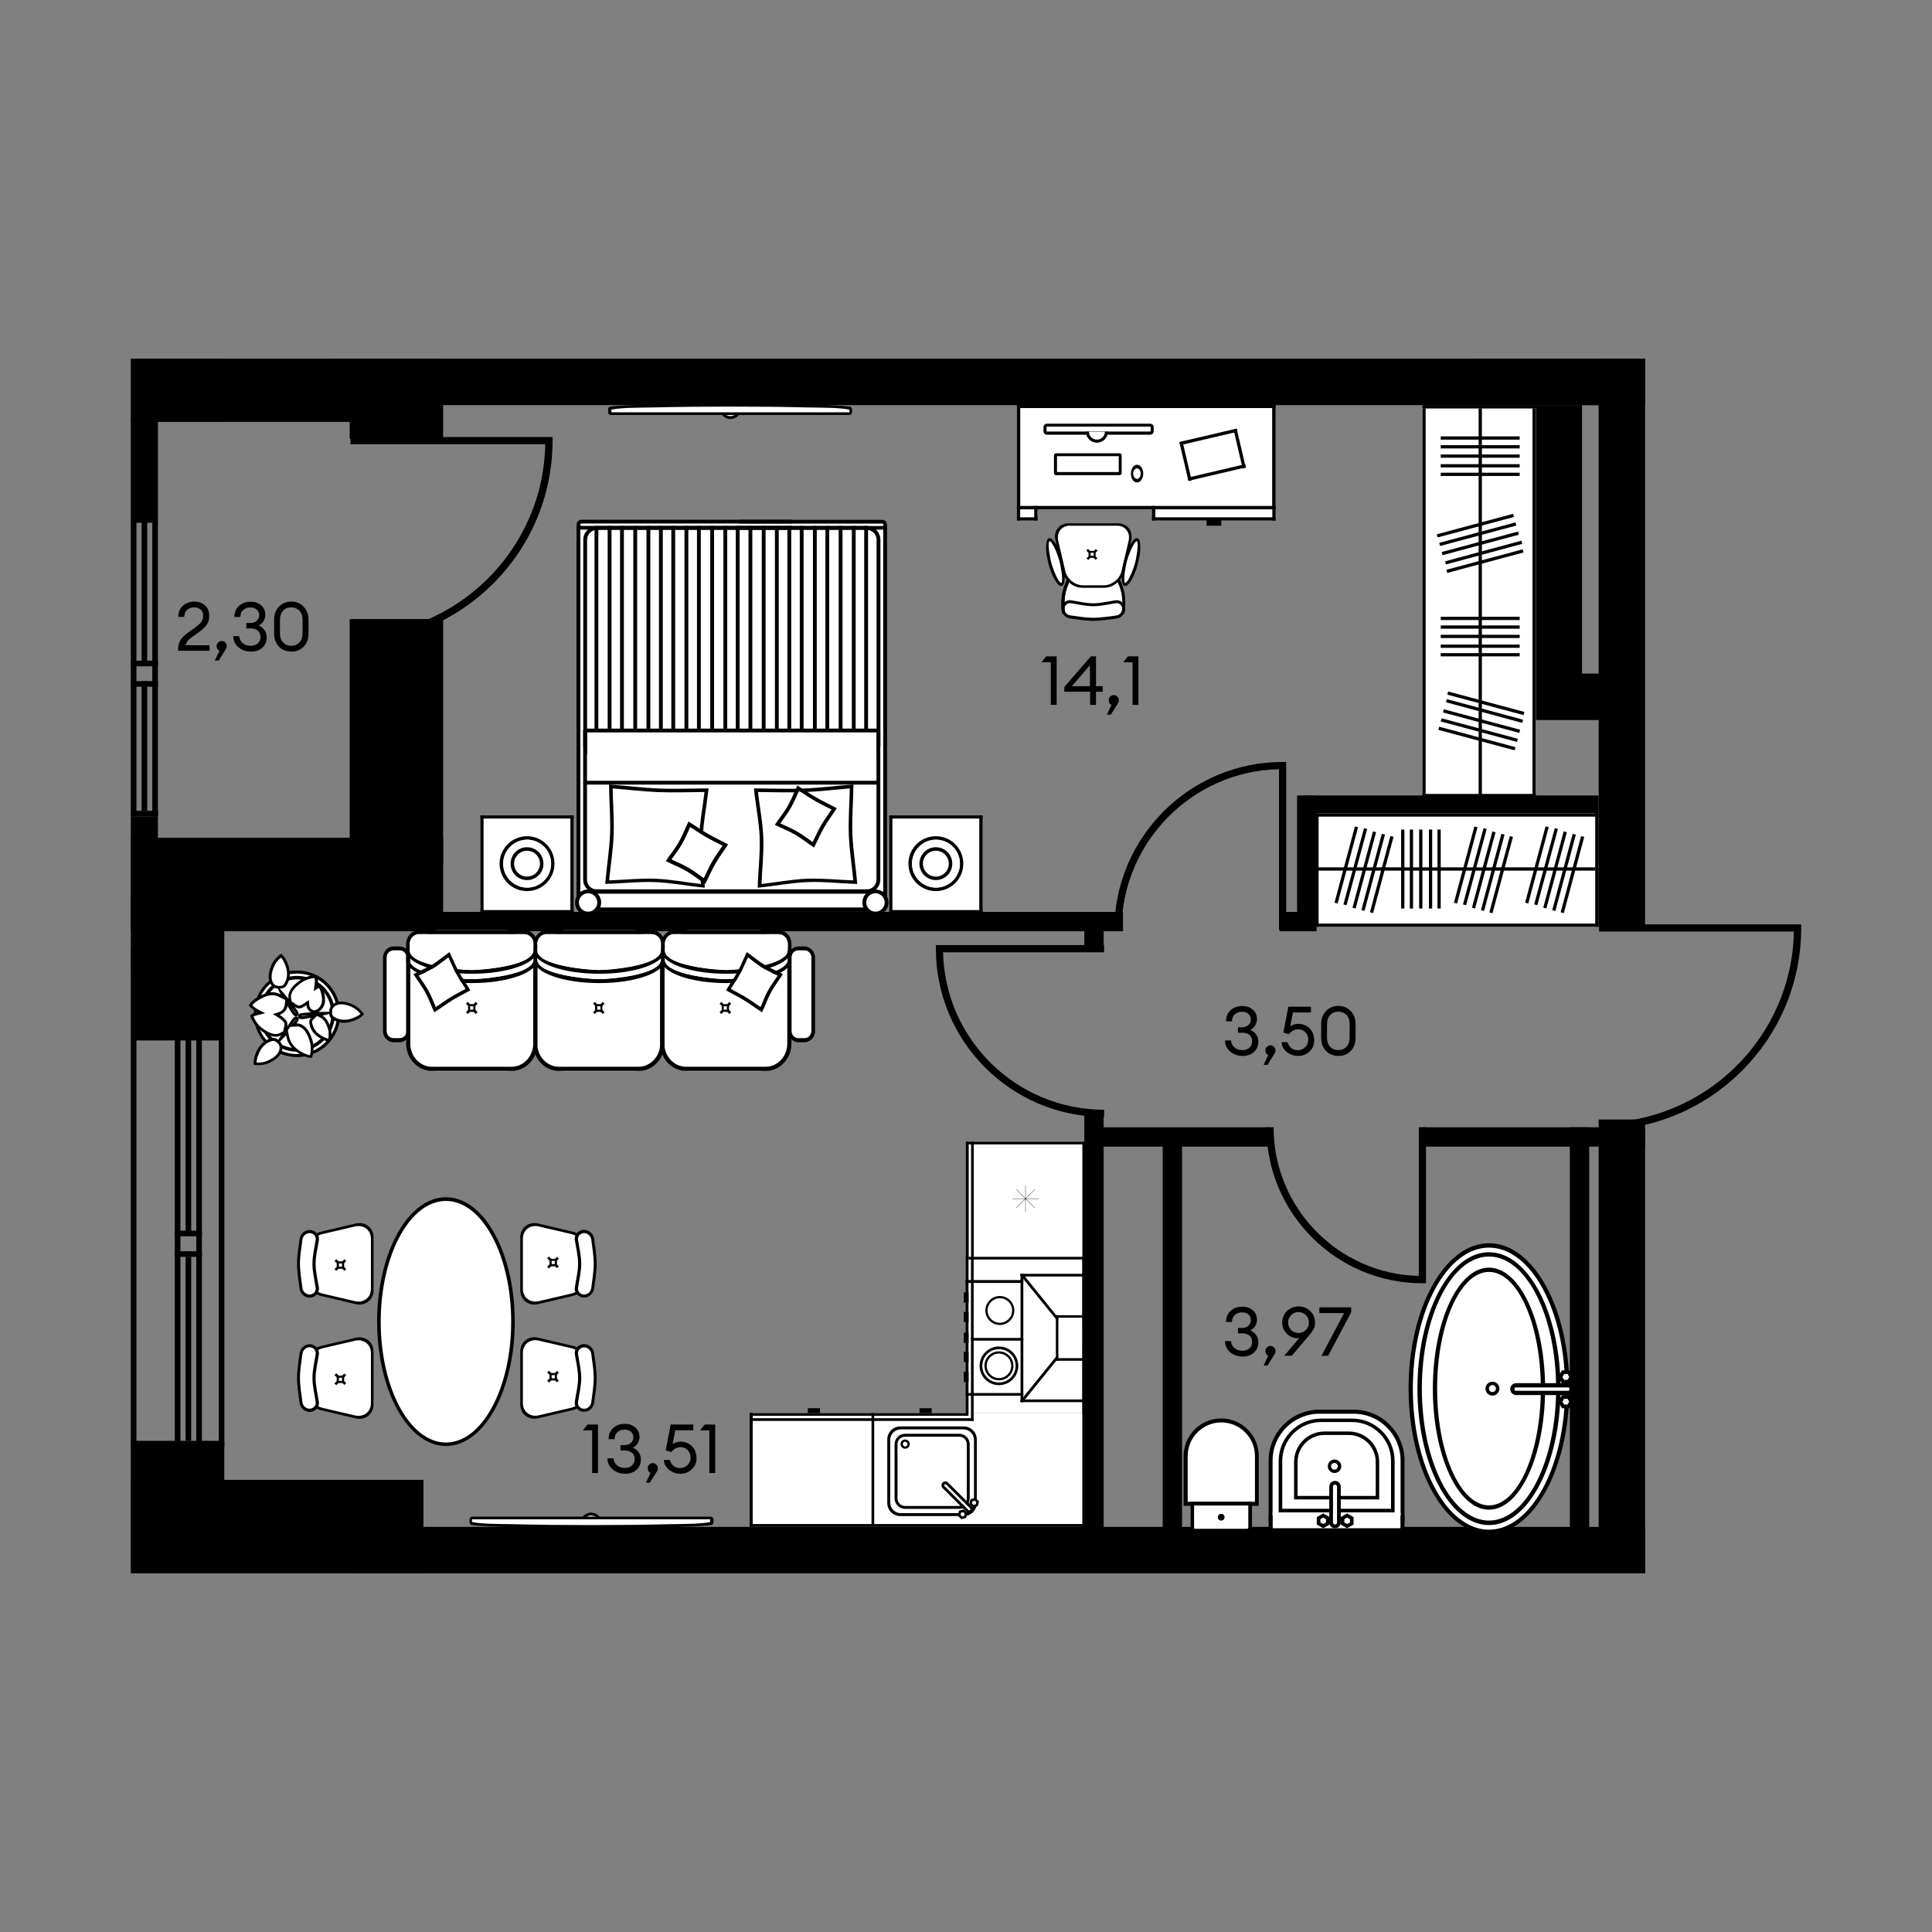 <?xml version="1.0" encoding="iso-8859-1"?>
<!-- Generator: Adobe Illustrator 28.4.1, SVG Export Plug-In . SVG Version: 6.00 Build 0)  -->
<svg version="1.1" id="&#x421;&#x43B;&#x43E;&#x439;_1"
	 xmlns="http://www.w3.org/2000/svg" xmlns:xlink="http://www.w3.org/1999/xlink" x="0px" y="0px" viewBox="0 0 1920 1920"
	 style="enable-background:new 0 0 1920 1920;" xml:space="preserve">
<rect x="0" y="0" width="1920" height="1920" fill="#808080" stroke="none"/>
<g>
	<rect x="439.825" y="906.239" width="676.205" height="19.224"/>
	<rect x="1272.06" y="906.239" width="36.102" height="19.224"/>
	<rect x="1077.581" y="906.574" width="19.224" height="36.213"/>
	<rect x="1077.581" y="1106.418" width="19.224" height="417.571"/>
	<rect x="1155.485" y="1121.619" width="19.224" height="402.37"/>
	<rect x="1560.09" y="1120.277" width="19.224" height="402.594"/>
	<rect x="1296.873" y="790.557" width="291.718" height="19.224"/>
	<rect x="1414.008" y="1120.277" width="220.856" height="19.224"/>
	<rect x="1078.364" y="1120.277" width="183.637" height="19.224"/>
	<rect x="1289.049" y="790.557" width="19.224" height="134.794"/>
	<rect x="130" y="1436.361" width="92.88" height="123.952"/>
	<rect x="130" y="356.445" width="92.88" height="62.814"/>
	<rect x="130" y="893.944" width="92.88" height="134.459"/>
	<rect x="347.503" y="615.191" width="92.88" height="244.44"/>
	<rect x="347.503" y="356.445" width="92.88" height="79.692"/>
	<rect x="130" y="1470.675" width="290.824" height="92.88"/>
	<rect x="130" y="832.583" width="310.384" height="92.88"/>
	<rect x="136.706" y="356.445" width="213.815" height="62.814"/>
	<rect x="217.404" y="1033.768" width="5.588" height="403.711"/>
	<rect x="130" y="1028.403" width="92.88" height="5.588"/>
	<rect x="130" y="1431.891" width="92.88" height="5.588"/>
	<rect x="173.702" y="1243.447" width="26.936" height="5.588"/>
	<rect x="173.702" y="1222.994" width="26.936" height="5.588"/>
	<rect x="130" y="1033.768" width="5.588" height="403.711"/>
	<rect x="173.702" y="1033.656" width="5.588" height="403.711"/>
	<rect x="184.432" y="1033.656" width="5.588" height="191.014"/>
	<rect x="184.432" y="1249.036" width="5.588" height="182.743"/>
	<rect x="195.05" y="1033.656" width="5.588" height="403.711"/>
	<rect x="329.508" y="356.445" width="1305.467" height="46.161"/>
	<rect x="347.503" y="1517.394" width="1287.472" height="46.161"/>
	<rect x="1588.703" y="1112.565" width="46.161" height="450.766"/>
	<rect x="1588.703" y="356.445" width="46.161" height="564.659"/>
	<rect x="1526.001" y="402.606" width="46.161" height="295.966"/>
	<rect x="1526.001" y="669.399" width="106.852" height="46.161"/>
	<rect x="1464.192" y="356.445" width="170.672" height="46.161"/>
	<rect x="130" y="656.546" width="26.936" height="5.588"/>
	<rect x="130" y="676.888" width="26.936" height="5.588"/>
	<rect x="130.224" y="805.758" width="26.825" height="5.588"/>
	<rect x="140.73" y="676.888" width="5.588" height="128.87"/>
	<rect x="140.73" y="518.287" width="5.588" height="138.259"/>
	<rect x="151.348" y="518.287" width="5.588" height="293.171"/>
	<rect x="130" y="518.287" width="5.588" height="293.171"/>
	<rect x="130" y="811.347" width="26.936" height="105.175"/>
	<rect x="130" y="414.341" width="26.936" height="105.175"/>
	<rect x="130.112" y="941.446" width="26.936" height="21.907"/>
	<path d="M1097.253,1109.995c-92.21,0-167.207-74.997-167.207-167.207v-3.577h167.207v7.153H937.199    c1.9,86.621,72.985,156.477,160.054,156.477L1097.253,1109.995L1097.253,1109.995z"/>
	<path d="M1278.208,924.457h-7.153V764.403c-86.621,1.9-156.477,72.985-156.477,160.054h-7.153    c0-92.21,74.997-167.207,167.207-167.207h3.577L1278.208,924.457L1278.208,924.457z"/>
	<path d="M1417.137,1275.302h-3.577c-85.504,0-155.024-69.521-155.024-155.024h7.153c0,80.362,64.379,145.859,144.294,147.759    v-147.759h7.153L1417.137,1275.302L1417.137,1275.302z"/>
	<path d="M1589.15,1122.96v-7.153c105.51,0,191.685-84.945,193.585-190.008H1589.15v-7.153H1790v3.577    c0,110.764-90.086,200.85-200.85,200.85V1122.96z"/>
	<path d="M348.286,638.663v-7.153c105.51,0,191.685-84.945,193.585-190.008H348.286v-7.153h200.85v3.577    c0,110.764-90.086,200.85-200.85,200.85V638.663z"/>
	<g>
		<path style="fill-rule:evenodd;clip-rule:evenodd;" d="M1479.728,1235.512c-44.149,0-79.915,64.715-79.915,144.406     c0,79.803,35.766,144.406,79.915,144.406s79.915-64.714,79.915-144.406C1559.643,1300.115,1523.877,1235.512,1479.728,1235.512"/>
		<path style="fill-rule:evenodd;clip-rule:evenodd;fill:#FFFFFF;" d="M1479.728,1239.871c-41.802,0-75.668,62.814-75.668,140.159     c0,77.456,33.866,140.159,75.668,140.159c41.802,0,75.668-62.814,75.668-140.159     C1555.396,1302.573,1521.53,1239.871,1479.728,1239.871"/>
		<path style="fill-rule:evenodd;clip-rule:evenodd;" d="M1479.728,1244.453c-39.231,0-71.085,60.691-71.085,135.576     c0,74.885,31.854,135.576,71.085,135.576s71.085-60.691,71.085-135.576C1550.813,1305.144,1518.959,1244.453,1479.728,1244.453"/>
		<path style="fill-rule:evenodd;clip-rule:evenodd;fill:#FFFFFF;" d="M1479.728,1248.701c-36.884,0-66.726,58.791-66.726,131.217     c0,72.538,29.842,131.217,66.726,131.217s66.726-58.791,66.726-131.217C1546.454,1307.38,1516.612,1248.701,1479.728,1248.701"/>
		<path style="fill-rule:evenodd;clip-rule:evenodd;" d="M1479.728,1259.766c-30.848,0-55.773,53.873-55.773,120.264     c0,66.391,24.925,120.264,55.773,120.264c30.848,0,55.773-53.873,55.773-120.264     C1535.501,1313.639,1510.576,1259.766,1479.728,1259.766"/>
		<path style="fill-rule:evenodd;clip-rule:evenodd;fill:#FFFFFF;" d="M1479.728,1264.013c-28.501,0-51.526,51.973-51.526,116.017     c0,64.044,23.025,116.017,51.526,116.017s51.526-51.973,51.526-116.017C1531.254,1315.986,1508.229,1264.013,1479.728,1264.013"/>
		<path style="fill-rule:evenodd;clip-rule:evenodd;" d="M1483.193,1373.1c-3.8,0-6.93,3.13-6.93,6.93c0,3.8,3.13,6.93,6.93,6.93     c3.8,0,6.93-3.13,6.93-6.93C1490.122,1376.229,1486.993,1373.1,1483.193,1373.1"/>
		<path style="fill-rule:evenodd;clip-rule:evenodd;fill:#FFFFFF;" d="M1483.193,1376.453c-1.9,0-3.465,1.565-3.465,3.465     s1.565,3.465,3.465,3.465s3.465-1.565,3.465-3.465S1485.093,1376.453,1483.193,1376.453"/>
		<path style="fill-rule:evenodd;clip-rule:evenodd;" d="M1563.667,1380.477L1563.667,1380.477c0-3.241-2.682-5.924-5.924-5.924     h-50.967c-3.241,0-5.924,2.682-5.924,5.924l0,0c0,3.241,2.682,5.924,5.924,5.924h50.967     C1560.984,1386.401,1563.667,1383.718,1563.667,1380.477"/>
		<path style="fill-rule:evenodd;clip-rule:evenodd;fill:#FFFFFF;" d="M1559.531,1381.371v-1.788c0-0.447-0.335-0.782-0.782-0.782     h-52.755c-0.447,0-0.782,0.335-0.782,0.782v1.788c0,0.447,0.335,0.782,0.782,0.782h52.755     C1559.196,1382.153,1559.531,1381.818,1559.531,1381.371"/>
		<polygon style="fill-rule:evenodd;clip-rule:evenodd;" points="1563.667,1392.995 1561.767,1389.642 1559.867,1386.401      1556.067,1386.401 1552.266,1386.401 1550.366,1389.642 1548.466,1392.995 1550.366,1396.236 1552.266,1399.478      1556.067,1399.478 1559.867,1399.478 1561.767,1396.236   "/>
		<polygon style="fill-rule:evenodd;clip-rule:evenodd;fill:#FFFFFF;" points="1559.42,1392.995 1558.637,1391.542      1557.743,1390.089 1556.067,1390.089 1554.39,1390.089 1553.608,1391.542 1552.714,1392.995 1553.608,1394.336 1554.39,1395.789      1556.067,1395.789 1557.743,1395.789 1558.637,1394.336   "/>
		<polygon style="fill-rule:evenodd;clip-rule:evenodd;" points="1563.667,1368.406 1561.767,1365.164 1559.867,1361.811      1556.067,1361.811 1552.266,1361.811 1550.366,1365.164 1548.466,1368.406 1550.366,1371.759 1552.266,1375 1556.067,1375      1559.867,1375 1561.767,1371.759   "/>
		<polygon style="fill-rule:evenodd;clip-rule:evenodd;fill:#FFFFFF;" points="1559.42,1368.406 1558.637,1366.953 1557.743,1365.5      1556.067,1365.5 1554.39,1365.5 1553.608,1366.953 1552.714,1368.406 1553.608,1369.859 1554.39,1371.312 1556.067,1371.312      1557.743,1371.312 1558.637,1369.859   "/>
	</g>
	<g>
		<rect x="1260.772" y="1518.736" width="135.018" height="3.577"/>
		<g>
			<path style="fill-rule:evenodd;clip-rule:evenodd;" d="M1260.772,1511.806v-60.467l0,0c0-27.719,22.689-50.408,50.408-50.408      h34.201c27.719,0,50.408,22.689,50.408,50.408l0,0v60.467H1260.772L1260.772,1511.806z"/>
			<path style="fill-rule:evenodd;clip-rule:evenodd;fill:#FFFFFF;" d="M1264.684,1507.894h127.194v-56.443      c0-25.595-20.901-46.496-46.496-46.496h-34.202c-25.595,0-46.496,20.901-46.496,46.496L1264.684,1507.894L1264.684,1507.894z"/>
			<path style="fill-rule:evenodd;clip-rule:evenodd;" d="M1270.607,1503.088h115.346v-51.19c0-23.136-19.001-42.137-42.137-42.137      h-30.96c-23.136,0-42.137,19.001-42.137,42.137v51.19H1270.607z"/>
			<path style="fill-rule:evenodd;clip-rule:evenodd;fill:#FFFFFF;" d="M1274.296,1499.399h108.081v-47.614      c0-21.236-17.324-38.56-38.56-38.56h-30.96c-21.236,0-38.561,17.324-38.561,38.56V1499.399z"/>
			<path style="fill-rule:evenodd;clip-rule:evenodd;" d="M1285.92,1490.123h84.721v-37.331c0-16.654-13.636-30.178-30.178-30.178      h-24.254c-16.654,0-30.178,13.636-30.178,30.178v37.331H1285.92z"/>
			<path style="fill-rule:evenodd;clip-rule:evenodd;fill:#FFFFFF;" d="M1289.385,1486.658h77.792v-33.866      c0-14.642-12.071-26.713-26.713-26.713h-24.254c-14.754,0-26.713,12.071-26.713,26.713v33.866H1289.385z"/>
			<rect x="1264.684" y="1503.088" style="fill:#FFFFFF;" width="127.194" height="15.648"/>
			<rect x="1260.772" y="1505.994" width="3.912" height="16.43"/>
			<rect x="1391.877" y="1505.994" width="3.912" height="16.43"/>
			<path style="fill-rule:evenodd;clip-rule:evenodd;" d="M1319.562,1457.151c0-3.688,3.018-6.706,6.706-6.706      c3.688,0,6.706,3.018,6.706,6.706s-3.018,6.706-6.706,6.706C1322.58,1463.857,1319.562,1460.839,1319.562,1457.151"/>
			<path style="fill-rule:evenodd;clip-rule:evenodd;fill:#FFFFFF;" d="M1322.804,1457.151c0-1.9,1.565-3.353,3.353-3.353      s3.353,1.565,3.353,3.353c0,1.788-1.565,3.353-3.353,3.353S1322.804,1458.939,1322.804,1457.151"/>
			<path style="fill-rule:evenodd;clip-rule:evenodd;" d="M1326.716,1518.736L1326.716,1518.736c-3.13,0-5.7-2.571-5.7-5.7v-35.655      c0-3.13,2.571-5.7,5.7-5.7l0,0c3.13,0,5.7,2.571,5.7,5.7v35.655C1332.416,1516.165,1329.845,1518.736,1326.716,1518.736"/>
			<path style="fill-rule:evenodd;clip-rule:evenodd;fill:#FFFFFF;" d="M1326.716,1515.047c1.118,0,2.012-0.894,2.012-2.012v-35.654      c0-1.118-0.894-2.012-2.012-2.012s-2.012,0.894-2.012,2.012v35.654C1324.704,1514.153,1325.598,1515.047,1326.716,1515.047"/>
			<polygon style="fill-rule:evenodd;clip-rule:evenodd;" points="1338.787,1518.736 1335.545,1516.947 1332.416,1515.047       1332.416,1511.359 1332.416,1507.67 1335.545,1505.882 1338.787,1503.982 1341.916,1505.882 1345.158,1507.67 1345.158,1511.359       1345.158,1515.047 1341.916,1516.947    "/>
			<polygon style="fill-rule:evenodd;clip-rule:evenodd;fill:#FFFFFF;" points="1338.787,1514.6 1337.334,1513.818       1335.993,1513.035 1335.993,1511.359 1335.993,1509.794 1337.334,1508.9 1338.787,1508.117 1340.128,1508.9 1341.581,1509.794       1341.581,1511.359 1341.581,1513.035 1340.128,1513.818    "/>
			<polygon style="fill-rule:evenodd;clip-rule:evenodd;" points="1314.98,1518.736 1311.85,1516.947 1308.609,1515.047       1308.609,1511.359 1308.609,1507.67 1311.85,1505.882 1314.98,1503.982 1318.221,1505.882 1321.351,1507.67 1321.351,1511.359       1321.351,1515.047 1318.221,1516.947    "/>
			<polygon style="fill-rule:evenodd;clip-rule:evenodd;fill:#FFFFFF;" points="1314.98,1514.6 1313.639,1513.818       1312.186,1513.035 1312.186,1511.359 1312.186,1509.794 1313.639,1508.9 1314.98,1508.117 1316.433,1508.9 1317.774,1509.794       1317.774,1511.359 1317.774,1513.035 1316.433,1513.818    "/>
		</g>
	</g>
	<g>
		<path style="fill-rule:evenodd;clip-rule:evenodd;" d="M1251.048,1496.493h-74.774v-47.055v-1.453v-1.006     c0-20.566,16.765-37.331,37.331-37.331c20.566,0,37.331,16.765,37.331,37.331v1.006v1.453v47.055H1251.048z"/>
		<path style="fill-rule:evenodd;clip-rule:evenodd;fill:#FFFFFF;" d="M1247.024,1492.47h-66.726v-45.49     c0-18.33,14.977-33.419,33.419-33.419c18.33,0,33.419,14.977,33.419,33.419v45.49H1247.024z"/>
		<path style="fill-rule:evenodd;clip-rule:evenodd;" d="M1183.204,1492.47c0,0.335,0,0.559,0,0.894v24.701     c0,2.571,2.124,4.694,4.694,4.694h51.637c2.571,0,4.694-2.124,4.694-4.694v-24.701c0-0.335,0-0.671,0-0.894h-60.803     L1183.204,1492.47z"/>
		<path style="fill-rule:evenodd;clip-rule:evenodd;fill:#FFFFFF;" d="M1186.78,1496.158h53.761v22.019     c0,0.559-0.447,1.118-1.118,1.118h-51.637c-0.559,0-1.118-0.447-1.118-1.118v-22.019H1186.78z"/>
		<path style="fill-rule:evenodd;clip-rule:evenodd;" d="M1213.605,1504.429c-1.9,0-3.353,1.453-3.353,3.353     s1.453,3.353,3.353,3.353s3.353-1.453,3.353-3.353S1215.505,1504.429,1213.605,1504.429"/>
	</g>
	<g>
		<g>
			<polygon style="fill-rule:evenodd;clip-rule:evenodd;fill:#FFFFFF;" points="578.643,1354.881 574.172,1339.569       542.988,1332.863 528.682,1330.292 521.528,1334.204 518.287,1341.246 518.175,1386.512 519.405,1401.601 528.793,1408.643       547.459,1405.401 569.477,1399.701 576.407,1396.348    "/>
			<path style="fill-rule:evenodd;clip-rule:evenodd;" d="M582.555,1358.346c0-8.495-6.818-16.654-14.977-18.554l-32.078-7.489      c-8.494-2.012-15.871,3.353-15.871,12.183v49.849c0,8.83,7.489,14.195,15.871,12.183l32.078-7.489      c8.159-1.9,14.977-10.059,14.977-18.554V1358.346 M568.695,1337.334l-33.754-7.936c-9.5-2.235-17.883,3.912-17.883,13.748v52.532      c0,9.836,8.383,15.983,17.883,13.748l33.754-7.936c9.053-2.124,16.43-11.065,16.43-20.454v-23.36      c0-9.277-7.489-18.33-16.43-20.454V1337.334z"/>
			<path style="fill-rule:evenodd;clip-rule:evenodd;" d="M583.672,1358.346c0-8.942-7.153-17.548-15.871-19.672l-32.078-7.489      c-9.165-2.124-17.324,3.8-17.324,13.301v49.849c0,9.5,8.159,15.424,17.324,13.301l32.078-7.489      c8.718-2.012,15.871-10.618,15.871-19.671V1358.346 M584.008,1381.147c0,8.83-7.153,17.324-15.648,19.336l-33.754,7.936      c-8.718,2.012-16.43-3.577-16.43-12.63v-52.532c0-9.165,7.712-14.754,16.43-12.63l33.754,7.936      c8.494,2.012,15.648,10.506,15.648,19.336v23.36V1381.147z"/>
			<path style="fill-rule:evenodd;clip-rule:evenodd;" d="M571.266,1345.94c-0.447-2.682,0.559-5.365,2.347-7.265      c1.788-1.9,4.247-2.906,6.818-2.906s4.918,1.006,6.818,2.794c1.788,1.677,3.018,4.024,3.241,6.483      c1.006,8.159,2.459,16.207,2.459,24.366s-1.453,16.318-2.459,24.366c-0.335,2.459-1.453,4.806-3.241,6.483      c-1.9,1.788-4.247,2.794-6.818,2.794s-5.03-1.006-6.818-2.906s-2.794-4.583-2.347-7.265c1.118-7.824,3.241-15.648,3.241-23.472      C574.507,1361.476,572.495,1353.652,571.266,1345.94"/>
			<path style="fill-rule:evenodd;clip-rule:evenodd;" d="M572.272,1345.828c-0.335-2.347,0.447-4.694,2.124-6.371      c1.565-1.677,3.8-2.571,6.147-2.571c2.347,0,4.471,0.894,6.147,2.459c1.677,1.565,2.682,3.688,3.018,5.924      c1.006,8.047,2.459,16.095,2.459,24.254s-1.453,16.207-2.459,24.254c-0.224,2.235-1.341,4.359-3.018,5.924      c-1.677,1.565-3.912,2.459-6.147,2.459c-2.347,0-4.471-0.894-6.147-2.571c-1.677-1.677-2.459-4.024-2.124-6.371      c1.118-7.824,3.241-15.76,3.241-23.695S573.501,1353.652,572.272,1345.828"/>
			<path style="fill-rule:evenodd;clip-rule:evenodd;fill:#FFFFFF;" d="M574.395,1345.493c1.229,8.047,3.241,15.983,3.241,24.03      c0,8.047-2.012,15.983-3.241,24.03c-0.224,1.788,0.447,3.465,1.565,4.583c1.118,1.229,2.794,1.9,4.583,1.9      c1.788,0,3.465-0.782,4.694-1.9c1.229-1.229,2.124-2.794,2.347-4.583c1.006-8.047,2.459-15.983,2.459-24.03      c0-8.047-1.453-15.983-2.459-24.03c-0.224-1.788-1.006-3.353-2.347-4.583c-1.229-1.118-2.906-1.9-4.694-1.9      s-3.353,0.671-4.583,1.9C574.842,1342.028,574.172,1343.705,574.395,1345.493"/>
			<path style="fill-rule:evenodd;clip-rule:evenodd;" d="M547.794,1366.058v4.135h4.135v-4.135H547.794z M546.118,1364.494v7.377      h7.377v-7.377H546.118z"/>
			<path style="fill-rule:evenodd;clip-rule:evenodd;" d="M548.241,1366.617v3.13h3.13v-3.13H548.241z M547.012,1365.388v5.589      h5.589v-5.589H547.012z"/>
			
				<rect x="548.535" y="1361.164" transform="matrix(0.707 -0.707 0.707 0.707 -806.35 789.487)" width="2.571" height="13.859"/>
			
				<rect x="542.891" y="1366.999" transform="matrix(0.707 -0.707 0.707 0.707 -806.485 789.543)" width="13.859" height="2.571"/>
			<rect x="548.241" y="1366.617" style="fill:#FFFFFF;" width="3.13" height="3.13"/>
		</g>
		<g>
			<polygon style="fill-rule:evenodd;clip-rule:evenodd;fill:#FFFFFF;" points="578.643,1241.324 574.172,1226.123       542.988,1219.417 528.682,1216.846 521.528,1220.758 518.287,1227.8 518.175,1273.066 519.405,1288.155 528.793,1295.085       547.459,1291.844 569.477,1286.255 576.407,1282.902    "/>
			<path style="fill-rule:evenodd;clip-rule:evenodd;" d="M582.555,1244.9c0-8.495-6.818-16.654-14.977-18.554l-32.078-7.489      c-8.494-2.012-15.871,3.353-15.871,12.183v49.849c0,8.83,7.489,14.195,15.871,12.183l32.078-7.489      c8.159-1.9,14.977-10.059,14.977-18.554V1244.9 M568.695,1223.888l-33.754-7.936c-9.5-2.235-17.883,3.912-17.883,13.748v52.532      c0,9.836,8.383,15.983,17.883,13.748l33.754-7.936c9.053-2.124,16.43-11.065,16.43-20.454v-23.36      c0-9.277-7.489-18.33-16.43-20.454V1223.888z"/>
			<path style="fill-rule:evenodd;clip-rule:evenodd;" d="M583.672,1244.9c0-8.942-7.153-17.66-15.871-19.671l-32.078-7.489      c-9.165-2.124-17.324,3.8-17.324,13.301v49.849c0,9.5,8.159,15.424,17.324,13.301l32.078-7.489      c8.718-2.012,15.871-10.618,15.871-19.671V1244.9 M584.008,1267.59c0,8.83-7.153,17.324-15.648,19.336l-33.754,7.936      c-8.718,2.012-16.43-3.577-16.43-12.63V1229.7c0-9.165,7.712-14.754,16.43-12.63l33.754,7.936      c8.494,2.012,15.648,10.506,15.648,19.336v23.36V1267.59z"/>
			<path style="fill-rule:evenodd;clip-rule:evenodd;" d="M571.266,1232.382c-0.447-2.682,0.559-5.365,2.347-7.265      c1.788-1.9,4.247-2.906,6.818-2.906s4.918,1.006,6.818,2.794c1.788,1.677,3.018,4.024,3.241,6.483      c1.006,8.159,2.459,16.207,2.459,24.366s-1.453,16.207-2.459,24.366c-0.335,2.459-1.453,4.806-3.241,6.483      c-1.9,1.788-4.247,2.794-6.818,2.794s-5.03-1.006-6.818-2.906s-2.794-4.583-2.347-7.265c1.118-7.824,3.241-15.648,3.241-23.472      C574.507,1247.918,572.495,1240.094,571.266,1232.382"/>
			<path style="fill-rule:evenodd;clip-rule:evenodd;" d="M572.272,1232.27c-0.335-2.347,0.447-4.694,2.124-6.371      c1.565-1.677,3.8-2.571,6.147-2.571c2.347,0,4.471,0.894,6.147,2.459c1.677,1.565,2.682,3.688,3.018,5.924      c1.006,8.047,2.459,16.095,2.459,24.254c0,8.159-1.453,16.207-2.459,24.254c-0.224,2.235-1.341,4.359-3.018,5.924      c-1.677,1.565-3.912,2.459-6.147,2.459c-2.347,0-4.471-0.894-6.147-2.571c-1.677-1.677-2.459-4.024-2.124-6.371      c1.118-7.824,3.241-15.759,3.241-23.695S573.501,1240.094,572.272,1232.27"/>
			<path style="fill-rule:evenodd;clip-rule:evenodd;fill:#FFFFFF;" d="M574.395,1231.935c1.229,8.047,3.241,15.983,3.241,24.031      c0,8.047-2.012,15.983-3.241,24.03c-0.224,1.788,0.447,3.353,1.565,4.583c1.118,1.229,2.794,1.9,4.583,1.9      c1.788,0,3.465-0.782,4.694-1.9c1.229-1.229,2.124-2.794,2.347-4.583c1.006-8.047,2.459-15.983,2.459-24.03      c0-8.047-1.453-15.983-2.459-24.031c-0.224-1.788-1.006-3.353-2.347-4.583c-1.229-1.118-2.906-1.9-4.694-1.9      s-3.353,0.671-4.583,1.9C574.842,1228.47,574.172,1230.147,574.395,1231.935"/>
			<path style="fill-rule:evenodd;clip-rule:evenodd;" d="M547.794,1252.612v4.135h4.135v-4.135H547.794z M546.118,1251.048v7.377      h7.377v-7.377H546.118z"/>
			<path style="fill-rule:evenodd;clip-rule:evenodd;" d="M548.241,1253.06v3.13h3.13v-3.13H548.241z M547.012,1251.83v5.588h5.589      v-5.588H547.012z"/>
			
				<rect x="548.489" y="1247.672" transform="matrix(0.707 -0.707 0.707 0.707 -726.112 756.213)" width="2.571" height="13.859"/>
			
				<rect x="542.844" y="1253.619" transform="matrix(0.707 -0.707 0.707 0.707 -726.326 756.302)" width="13.859" height="2.571"/>
			<rect x="548.241" y="1253.06" style="fill:#FFFFFF;" width="3.13" height="3.13"/>
		</g>
		<g>
			<g>
				<polygon style="fill-rule:evenodd;clip-rule:evenodd;fill:#FFFFFF;" points="309.502,1270.496 313.973,1285.808        345.268,1292.514 359.574,1295.085 366.728,1291.173 369.857,1284.131 369.969,1238.865 368.74,1223.776 359.351,1216.734        340.685,1220.088 318.667,1225.676 311.737,1229.029     "/>
				<path style="fill-rule:evenodd;clip-rule:evenodd;" d="M305.702,1267.031c0,8.494,6.818,16.654,14.977,18.554l32.078,7.489       c8.494,2.012,15.871-3.353,15.871-12.183v-49.849c0-8.83-7.489-14.195-15.871-12.183l-32.078,7.489       c-8.159,1.9-14.977,10.059-14.977,18.554V1267.031 M319.561,1288.043l33.754,7.936c9.5,2.235,17.883-3.912,17.883-13.748V1229.7       c0-9.836-8.383-15.983-17.883-13.748l-33.754,7.936c-9.053,2.124-16.43,11.065-16.43,20.454v23.36       c0,9.277,7.489,18.33,16.43,20.454V1288.043z"/>
				<path style="fill-rule:evenodd;clip-rule:evenodd;" d="M304.472,1267.031c0,8.942,7.153,17.548,15.871,19.671l32.078,7.489       c9.165,2.124,17.324-3.8,17.324-13.301v-49.849c0-9.5-8.159-15.424-17.324-13.301l-32.078,7.489       c-8.718,2.012-15.871,10.618-15.871,19.671V1267.031 M304.137,1244.23c0-8.83,7.153-17.324,15.648-19.336l33.754-7.936       c8.718-2.012,16.43,3.577,16.43,12.63v52.532c0,9.165-7.712,14.754-16.43,12.63l-33.754-7.936       c-8.495-2.012-15.648-10.506-15.648-19.336v-23.36V1244.23z"/>
				<path style="fill-rule:evenodd;clip-rule:evenodd;" d="M316.879,1279.437c0.447,2.682-0.559,5.365-2.347,7.265       c-1.788,1.9-4.247,2.906-6.818,2.906s-4.918-1.006-6.818-2.794c-1.788-1.677-3.018-4.024-3.241-6.483       c-1.006-8.159-2.459-16.207-2.459-24.366c0-8.159,1.453-16.318,2.459-24.366c0.335-2.459,1.453-4.806,3.241-6.483       c1.9-1.788,4.247-2.794,6.818-2.794c2.571,0,5.03,1.006,6.818,2.906c1.788,1.9,2.794,4.583,2.347,7.265       c-1.118,7.824-3.241,15.648-3.241,23.472C313.637,1263.901,315.649,1271.725,316.879,1279.437"/>
				<path style="fill-rule:evenodd;clip-rule:evenodd;" d="M315.984,1279.661c0.335,2.347-0.447,4.694-2.124,6.371       c-1.565,1.677-3.8,2.571-6.147,2.571s-4.471-0.894-6.147-2.459s-2.682-3.688-3.018-5.924       c-1.006-8.047-2.459-16.095-2.459-24.254c0-8.159,1.453-16.207,2.459-24.254c0.224-2.235,1.341-4.359,3.018-5.924       c1.677-1.565,3.912-2.459,6.147-2.459c2.347,0,4.471,0.894,6.147,2.571c1.677,1.677,2.459,4.024,2.124,6.371       c-1.118,7.824-3.241,15.759-3.241,23.695C312.743,1263.901,314.755,1271.837,315.984,1279.661"/>
				<path style="fill-rule:evenodd;clip-rule:evenodd;fill:#FFFFFF;" d="M313.749,1279.996c-1.229-8.047-3.241-15.983-3.241-24.03       c0-8.047,2.012-15.983,3.241-24.031c0.224-1.788-0.447-3.465-1.565-4.583c-1.118-1.229-2.794-1.9-4.583-1.9       c-1.788,0-3.465,0.782-4.694,1.9c-1.229,1.229-2.124,2.794-2.347,4.583c-1.006,8.047-2.459,15.983-2.459,24.031       c0,8.047,1.453,15.983,2.459,24.03c0.224,1.788,1.006,3.353,2.347,4.583c1.229,1.118,2.906,1.9,4.694,1.9       c1.788,0,3.353-0.671,4.583-1.9C313.302,1283.461,313.973,1281.784,313.749,1279.996"/>
				<path style="fill-rule:evenodd;clip-rule:evenodd;" d="M340.462,1259.319v-4.135h-4.135v4.135H340.462z M342.027,1260.883       v-7.377h-7.377v7.377H342.027z"/>
				<path style="fill-rule:evenodd;clip-rule:evenodd;" d="M340.015,1258.872v-3.13h-3.13v3.13H340.015z M341.244,1260.101v-5.588       h-5.589v5.588H341.244z"/>
				
					<rect x="337.148" y="1250.333" transform="matrix(0.707 -0.707 0.707 0.707 -789.894 607.552)" width="2.571" height="13.859"/>
				
					<rect x="331.503" y="1256.01" transform="matrix(0.707 -0.707 0.707 0.707 -789.917 607.561)" width="13.859" height="2.571"/>
				<rect x="336.773" y="1255.63" style="fill:#FFFFFF;" width="3.13" height="3.13"/>
			</g>
			<g>
				<polygon style="fill-rule:evenodd;clip-rule:evenodd;fill:#FFFFFF;" points="309.502,1384.053 313.973,1399.366        345.268,1406.072 359.574,1408.643 366.728,1404.731 369.857,1397.689 369.969,1352.423 368.74,1337.334 359.351,1330.292        340.685,1333.534 318.667,1339.234 311.737,1342.587     "/>
				<path style="fill-rule:evenodd;clip-rule:evenodd;" d="M305.702,1380.589c0,8.494,6.818,16.654,14.977,18.554l32.078,7.489       c8.494,2.012,15.871-3.353,15.871-12.183v-49.849c0-8.83-7.489-14.195-15.871-12.183l-32.078,7.489       c-8.159,1.9-14.977,10.059-14.977,18.554V1380.589 M319.561,1401.601l33.754,7.936c9.5,2.235,17.883-3.912,17.883-13.748       v-52.532c0-9.836-8.383-15.983-17.883-13.748l-33.754,7.936c-9.053,2.124-16.43,11.065-16.43,20.454v23.36       c0,9.277,7.489,18.33,16.43,20.454V1401.601z"/>
				<path style="fill-rule:evenodd;clip-rule:evenodd;" d="M304.472,1380.589c0,8.942,7.153,17.66,15.871,19.671l32.078,7.489       c9.165,2.124,17.324-3.8,17.324-13.301v-49.849c0-9.5-8.159-15.424-17.324-13.301l-32.078,7.489       c-8.718,2.012-15.871,10.618-15.871,19.671V1380.589 M304.137,1357.787c0-8.83,7.153-17.324,15.648-19.336l33.754-7.936       c8.718-2.012,16.43,3.577,16.43,12.63v52.532c0,9.165-7.712,14.754-16.43,12.63l-33.754-7.936       c-8.495-2.012-15.648-10.506-15.648-19.336v-23.36V1357.787z"/>
				<path style="fill-rule:evenodd;clip-rule:evenodd;" d="M316.879,1392.995c0.447,2.682-0.559,5.365-2.347,7.265       c-1.788,1.9-4.247,2.906-6.818,2.906c-2.571,0-4.918-1.006-6.818-2.794c-1.788-1.677-3.018-4.024-3.241-6.483       c-1.006-8.159-2.459-16.207-2.459-24.366s1.453-16.207,2.459-24.366c0.335-2.459,1.453-4.806,3.241-6.483       c1.9-1.788,4.247-2.794,6.818-2.794s5.03,1.006,6.818,2.906c1.788,1.9,2.794,4.583,2.347,7.265       c-1.118,7.824-3.241,15.648-3.241,23.472C313.637,1377.459,315.649,1385.283,316.879,1392.995"/>
				<path style="fill-rule:evenodd;clip-rule:evenodd;" d="M315.984,1393.107c0.335,2.347-0.447,4.694-2.124,6.371       c-1.565,1.677-3.8,2.571-6.147,2.571s-4.471-0.894-6.147-2.459s-2.682-3.688-3.018-5.924       c-1.006-8.047-2.459-16.095-2.459-24.254s1.453-16.207,2.459-24.254c0.224-2.235,1.341-4.359,3.018-5.924       c1.677-1.565,3.912-2.459,6.147-2.459s4.471,0.894,6.147,2.571c1.677,1.677,2.459,4.024,2.124,6.371       c-1.118,7.824-3.241,15.759-3.241,23.695S314.755,1385.283,315.984,1393.107"/>
				<path style="fill-rule:evenodd;clip-rule:evenodd;fill:#FFFFFF;" d="M313.749,1393.442c-1.229-8.047-3.241-15.983-3.241-24.03       c0-8.047,2.012-15.983,3.241-24.03c0.224-1.788-0.447-3.353-1.565-4.583c-1.118-1.229-2.794-1.9-4.583-1.9       c-1.788,0-3.465,0.782-4.694,1.9c-1.229,1.229-2.124,2.794-2.347,4.583c-1.006,8.047-2.459,15.983-2.459,24.03       c0,8.047,1.453,15.983,2.459,24.03c0.224,1.788,1.006,3.353,2.347,4.583c1.229,1.118,2.906,1.9,4.694,1.9       c1.788,0,3.353-0.671,4.583-1.9C313.302,1396.907,313.973,1395.23,313.749,1393.442"/>
				<path style="fill-rule:evenodd;clip-rule:evenodd;" d="M340.462,1372.876v-4.135h-4.135v4.135H340.462z M342.027,1374.441       v-7.377h-7.377v7.377H342.027z"/>
				<path style="fill-rule:evenodd;clip-rule:evenodd;" d="M340.015,1372.318v-3.13h-3.13v3.13H340.015z M341.244,1373.547v-5.589       h-5.589v5.589H341.244z"/>
				
					<rect x="337.114" y="1363.746" transform="matrix(0.707 -0.707 0.707 0.707 -870.099 640.746)" width="2.571" height="13.859"/>
				
					<rect x="331.438" y="1369.614" transform="matrix(0.707 -0.707 0.707 0.707 -870.266 640.789)" width="13.859" height="2.571"/>
				<rect x="336.773" y="1369.188" style="fill:#FFFFFF;" width="3.13" height="3.13"/>
			</g>
		</g>
		<g>
			<path style="fill-rule:evenodd;clip-rule:evenodd;" d="M443.178,1189.798c37.778,0,68.403,55.326,68.403,123.617      c0,68.291-30.625,123.617-68.403,123.617s-68.403-55.326-68.403-123.617C374.775,1245.124,405.4,1189.798,443.178,1189.798"/>
			<path style="fill-rule:evenodd;clip-rule:evenodd;fill:#FFFFFF;" d="M443.178,1193.486c35.766,0,64.826,53.761,64.826,120.04      s-29.06,120.04-64.826,120.04s-64.826-53.761-64.826-120.04C378.352,1247.248,407.412,1193.486,443.178,1193.486"/>
		</g>
	</g>
	<g>
		<rect x="962.682" y="1134.584" style="fill:#FFFFFF;" width="113.111" height="114.564"/>
		<rect x="1075.681" y="1135.255" width="2.682" height="118.699"/>
		<rect x="965.03" y="1134.584" width="2.682" height="117.023"/>
		<rect x="959.888" y="1134.584" width="2.682" height="117.023"/>
		
			<line style="fill:none;stroke:#000000;stroke-width:0.3;stroke-miterlimit:22.9;" x1="1006.161" y1="1191.251" x2="1032.203" y2="1191.251"/>
		
			<line style="fill:none;stroke:#000000;stroke-width:0.3;stroke-miterlimit:22.9;" x1="1019.126" y1="1178.286" x2="1019.126" y2="1204.216"/>
		
			<line style="fill:none;stroke:#000000;stroke-width:0.3;stroke-miterlimit:22.9;" x1="1009.961" y1="1200.416" x2="1028.403" y2="1182.086"/>
		
			<line style="fill:none;stroke:#000000;stroke-width:0.3;stroke-miterlimit:22.9;" x1="1009.961" y1="1182.086" x2="1028.403" y2="1200.416"/>
		<rect x="746.52" y="1404.284" style="fill:#FFFFFF;" width="331.732" height="110.316"/>
		<rect x="745.179" y="1514.6" width="333.073" height="2.682"/>
		<rect x="745.179" y="1409.425" width="222.533" height="2.682"/>
		<rect x="913.839" y="1399.478" width="12.071" height="4.806"/>
		<rect x="745.179" y="1404.284" width="216.274" height="2.682"/>
		<rect x="962.459" y="1249.036" style="fill:#FFFFFF;" width="112.999" height="155.248"/>
		<rect x="1075.57" y="1249.036" width="2.682" height="268.247"/>
		<rect x="964.918" y="1249.036" width="2.682" height="163.072"/>
		<rect x="959.776" y="1249.036" width="2.682" height="157.93"/>
		<rect x="962.459" y="1249.036" width="115.681" height="2.682"/>
		<rect x="959.888" y="1134.584" width="118.476" height="2.682"/>
		<path style="fill-rule:evenodd;clip-rule:evenodd;" d="M894.727,1506.664h63.038c7.153,0,12.965-5.812,12.965-12.965v-63.15     c0-7.153-5.812-12.965-12.965-12.965h-63.038c-7.153,0-12.965,5.812-12.965,12.965v63.15     C881.761,1500.852,887.573,1506.664,894.727,1506.664"/>
		<path style="fill-rule:evenodd;clip-rule:evenodd;fill:#FFFFFF;" d="M895.174,1503.758h62.256c5.812,0,10.506-4.694,10.506-10.506     v-62.256c0-5.812-4.694-10.506-10.506-10.506h-62.256c-5.812,0-10.506,4.694-10.506,10.506v62.256     C884.667,1499.064,889.362,1503.758,895.174,1503.758"/>
		<path style="fill-rule:evenodd;clip-rule:evenodd;" d="M899.533,1499.511h53.649c5.812,0,10.506-4.694,10.506-10.506v-53.649     c0-5.812-4.694-10.506-10.506-10.506h-53.649c-5.812,0-10.506,4.694-10.506,10.506v53.649     C889.026,1494.817,893.721,1499.511,899.533,1499.511"/>
		<path style="fill-rule:evenodd;clip-rule:evenodd;fill:#FFFFFF;" d="M899.421,1496.605h53.873c4.135,0,7.489-3.353,7.489-7.489     v-53.873c0-4.135-3.353-7.489-7.489-7.489h-53.873c-4.135,0-7.489,3.353-7.489,7.489v53.873     C891.932,1493.252,895.285,1496.605,899.421,1496.605"/>
		<path style="fill-rule:evenodd;clip-rule:evenodd;" d="M966.036,1502.641L966.036,1502.641c1.565-1.565,1.565-4.024,0-5.477     l-23.807-23.807c-1.565-1.565-4.024-1.565-5.477,0c-1.565,1.565-1.565,4.024,0,5.477l23.807,23.807     C962.124,1504.206,964.583,1504.206,966.036,1502.641"/>
		<path style="fill-rule:evenodd;clip-rule:evenodd;fill:#FFFFFF;" d="M964.024,1500.629L964.024,1500.629     c0.447-0.447,0.447-1.118,0-1.565l-23.807-23.807c-0.447-0.447-1.118-0.447-1.565,0l0,0c-0.447,0.447-0.447,1.118,0,1.565     l23.807,23.807C962.906,1501.076,963.577,1501.076,964.024,1500.629"/>
		<polygon style="fill-rule:evenodd;clip-rule:evenodd;" points="960.112,1508.453 960.782,1505.994 961.453,1503.535      959.665,1501.858 957.876,1500.07 955.529,1500.629 953.07,1501.3 952.4,1503.758 951.729,1506.217 953.517,1508.006      955.306,1509.794 957.765,1509.123   "/>
		<polygon style="fill-rule:evenodd;clip-rule:evenodd;fill:#FFFFFF;" points="958.212,1506.441 958.435,1505.435 958.771,1504.317      957.988,1503.535 957.206,1502.752 956.088,1503.088 955.082,1503.311 954.747,1504.429 954.523,1505.435 955.306,1506.217      956.088,1507 957.094,1506.776   "/>
		<polygon style="fill-rule:evenodd;clip-rule:evenodd;" points="971.624,1496.941 972.295,1494.593 972.965,1492.134      971.177,1490.346 969.389,1488.558 966.93,1489.228 964.471,1489.899 963.912,1492.246 963.241,1494.705 965.03,1496.493      966.818,1498.282 969.165,1497.611   "/>
		<polygon style="fill-rule:evenodd;clip-rule:evenodd;fill:#FFFFFF;" points="969.612,1494.929 969.948,1493.923 970.171,1492.805      969.389,1492.023 968.606,1491.24 967.6,1491.576 966.483,1491.911 966.259,1492.917 965.924,1494.034 966.706,1494.817      967.489,1495.599 968.606,1495.264   "/>
		<path style="fill-rule:evenodd;clip-rule:evenodd;" d="M899.533,1439.714c2.459,0,4.583-2.012,4.583-4.583     c0-2.459-2.012-4.583-4.583-4.583s-4.583,2.012-4.583,4.583C894.95,1437.591,896.962,1439.714,899.533,1439.714"/>
		<path style="fill-rule:evenodd;clip-rule:evenodd;fill:#FFFFFF;" d="M899.533,1437.479c1.229,0,2.347-1.006,2.347-2.347     c0-1.229-1.006-2.347-2.347-2.347s-2.347,1.006-2.347,2.347C897.186,1436.361,898.192,1437.479,899.533,1437.479"/>
		<rect x="959.776" y="1272.284" width="115.681" height="2.682"/>
		<rect x="962.459" y="1274.966" style="fill:#FFFFFF;" width="110.316" height="109.311"/>
		<rect x="959.776" y="1272.284" width="115.793" height="2.682"/>
		<rect x="959.776" y="1384.389" width="115.793" height="2.682"/>
		<rect x="959.776" y="1272.284" width="2.682" height="114.787"/>
		<rect x="1072.775" y="1272.284" width="2.682" height="114.787"/>
		<rect x="964.918" y="1272.284" width="2.682" height="114.787"/>
		<rect x="957.765" y="1284.355" width="4.806" height="10.171"/>
		<rect x="957.765" y="1303.803" width="4.806" height="10.171"/>
		<rect x="957.765" y="1324.368" width="4.806" height="10.171"/>
		<rect x="957.765" y="1343.369" width="4.806" height="10.171"/>
		<rect x="957.765" y="1363.264" width="4.806" height="10.171"/>
		<rect x="964.918" y="1329.622" width="110.652" height="2.682"/>
		<rect x="1017.226" y="1272.284" width="2.682" height="113.334"/>
		<path style="fill-rule:evenodd;clip-rule:evenodd;" d="M1065.175,1302.35c0,10.618-8.606,19.224-19.224,19.224     c-10.618,0-19.224-8.606-19.224-19.224c0-10.618,8.606-19.224,19.224-19.224     C1056.569,1283.125,1065.175,1291.732,1065.175,1302.35"/>
		<path style="fill-rule:evenodd;clip-rule:evenodd;fill:#FFFFFF;" d="M1062.381,1302.35c0,9.165-7.377,16.542-16.542,16.542     c-9.165,0-16.542-7.377-16.542-16.542c0-9.053,7.377-16.542,16.542-16.542C1054.892,1285.808,1062.381,1293.185,1062.381,1302.35"/>
		<path style="fill-rule:evenodd;clip-rule:evenodd;" d="M1060.369,1302.35c0,7.936-6.483,14.418-14.418,14.418     c-7.936,0-14.418-6.483-14.418-14.418s6.483-14.418,14.418-14.418C1053.886,1287.932,1060.369,1294.414,1060.369,1302.35"/>
		<path style="fill-rule:evenodd;clip-rule:evenodd;fill:#FFFFFF;" d="M1058.134,1302.35c0,6.706-5.477,12.183-12.183,12.183     s-12.183-5.477-12.183-12.183s5.477-12.183,12.183-12.183S1058.134,1295.644,1058.134,1302.35"/>
		<path style="fill-rule:evenodd;clip-rule:evenodd;" d="M1008.061,1302.35c0,7.936-6.483,14.418-14.418,14.418     c-7.936,0-14.418-6.483-14.418-14.418s6.483-14.418,14.418-14.418C1001.578,1287.932,1008.061,1294.414,1008.061,1302.35"/>
		<path style="fill-rule:evenodd;clip-rule:evenodd;fill:#FFFFFF;" d="M1005.826,1302.35c0,6.706-5.477,12.183-12.183,12.183     s-12.183-5.477-12.183-12.183s5.477-12.183,12.183-12.183S1005.826,1295.644,1005.826,1302.35"/>
		<path style="fill-rule:evenodd;clip-rule:evenodd;" d="M1060.369,1357.117c0,7.936-6.483,14.418-14.418,14.418     c-7.936,0-14.418-6.483-14.418-14.418c0-7.936,6.483-14.418,14.418-14.418C1053.886,1342.699,1060.369,1349.181,1060.369,1357.117     "/>
		<path style="fill-rule:evenodd;clip-rule:evenodd;fill:#FFFFFF;" d="M1058.134,1357.117c0,6.706-5.477,12.183-12.183,12.183     s-12.183-5.477-12.183-12.183c0-6.706,5.477-12.183,12.183-12.183S1058.134,1350.411,1058.134,1357.117"/>
		<path style="fill-rule:evenodd;clip-rule:evenodd;" d="M1011.973,1357.34c0,10.618-8.606,19.224-19.224,19.224     s-19.224-8.606-19.224-19.224c0-10.618,8.606-19.224,19.224-19.224S1011.973,1346.722,1011.973,1357.34"/>
		<path style="fill-rule:evenodd;clip-rule:evenodd;fill:#FFFFFF;" d="M1009.29,1357.34c0,9.053-7.377,16.542-16.542,16.542     s-16.542-7.377-16.542-16.542c0-9.165,7.377-16.542,16.542-16.542C1001.802,1340.799,1009.29,1348.175,1009.29,1357.34"/>
		<path style="fill-rule:evenodd;clip-rule:evenodd;" d="M1007.167,1357.34c0,7.936-6.483,14.418-14.418,14.418     c-7.936,0-14.418-6.483-14.418-14.418s6.483-14.418,14.418-14.418S1007.167,1349.405,1007.167,1357.34"/>
		<path style="fill-rule:evenodd;clip-rule:evenodd;fill:#FFFFFF;" d="M1004.931,1357.34c0,6.706-5.477,12.183-12.183,12.183     s-12.183-5.477-12.183-12.183s5.477-12.183,12.183-12.183S1004.931,1350.634,1004.931,1357.34"/>
		<rect x="1017.002" y="1268.707" style="fill:#FFFFFF;" width="58.567" height="122.052"/>
		<rect x="1075.57" y="1307.044" width="2.682" height="45.267"/>
		<rect x="1049.304" y="1307.044" width="2.682" height="45.267"/>
		<rect x="1049.304" y="1307.044" width="26.266" height="2.682"/>
		<rect x="1049.304" y="1349.628" width="26.266" height="2.682"/>
		<rect x="1014.208" y="1265.913" width="61.809" height="2.682"/>
		<rect x="1014.208" y="1390.76" width="61.809" height="2.682"/>
		<polygon style="fill-rule:evenodd;clip-rule:evenodd;" points="1075.57,1320.345 1016.444,1393.442 1014.208,1393.442      1014.208,1391.765 1075.57,1315.986   "/>
		<polygon style="fill-rule:evenodd;clip-rule:evenodd;" points="1075.57,1339.122 1016.444,1265.913 1014.208,1265.913      1014.208,1267.59 1075.57,1343.369   "/>
		<rect x="1014.208" y="1265.913" width="2.682" height="127.417"/>
		<rect x="1051.875" y="1309.727" style="fill:#FFFFFF;" width="23.695" height="39.79"/>
		<rect x="1075.57" y="1265.913" width="2.682" height="127.417"/>
		<rect x="866.114" y="1404.284" width="2.682" height="112.999"/>
		<rect x="802.852" y="1399.478" width="12.071" height="4.806"/>
		<rect x="745.179" y="1404.284" width="2.682" height="112.999"/>
		<rect x="745.179" y="1404.284" width="2.682" height="112.999"/>
		<rect x="745.179" y="1404.284" width="2.682" height="112.999"/>
	</g>
	<g>
		<path style="fill-rule:evenodd;clip-rule:evenodd;" d="M576.742,1513.929c0-5.924,4.806-10.73,10.73-10.73     s10.73,4.806,10.73,10.73h-21.571H576.742z"/>
		<path style="fill-rule:evenodd;clip-rule:evenodd;fill:#FFFFFF;" d="M579.649,1513.929c0-4.359,3.465-7.824,7.824-7.824     c4.359,0,7.824,3.465,7.824,7.824H579.649z"/>
		<path style="fill-rule:evenodd;clip-rule:evenodd;" d="M468.885,1515.494c-0.335,0-0.671-0.112-0.894-0.224l0,0l0,0l0,0l0,0     c-0.782-0.447-1.341-1.341-1.341-2.347v-2.906c0-1.565,1.229-2.794,2.794-2.794h236.84c1.565,0,2.794,1.229,2.794,2.794v2.906     c0,1.006-0.559,1.9-1.341,2.347h-0.112l0,0l0,0c-0.335,0.112-0.559,0.224-0.894,0.224c-8.383,1.788-58.344,3.13-118.699,3.13     c-60.355,0-110.205-1.341-118.699-3.13"/>
		<path style="fill-rule:evenodd;clip-rule:evenodd;fill:#FFFFFF;" d="M705.724,1512.588v-2.682H469.109v2.682h0.224     c10.171,2.124,28.837,1.9,39.455,2.124c26.266,0.671,52.532,0.894,78.686,0.894c26.266,0,52.532-0.224,78.686-0.894     C676.664,1514.488,695.33,1514.712,705.724,1512.588"/>
	</g>
	<g>
		<path style="fill-rule:evenodd;clip-rule:evenodd;" d="M736.685,405.735c0,5.924-4.806,10.73-10.73,10.73     s-10.73-4.806-10.73-10.73h21.571H736.685z"/>
		<path style="fill-rule:evenodd;clip-rule:evenodd;fill:#FFFFFF;" d="M733.667,405.735c0,4.359-3.465,7.824-7.824,7.824     c-4.359,0-7.824-3.465-7.824-7.824H733.667z"/>
		<path style="fill-rule:evenodd;clip-rule:evenodd;" d="M844.542,404.17c0.335,0,0.671,0.112,0.894,0.224l0,0l0,0l0,0l0,0     c0.782,0.447,1.341,1.341,1.341,2.347v2.906c0,1.565-1.229,2.794-2.794,2.794h-236.84c-1.565,0-2.794-1.229-2.794-2.794v-2.906     c0-1.006,0.559-1.9,1.341-2.347h0.112l0,0l0,0c0.335-0.112,0.559-0.224,0.894-0.224c8.383-1.788,58.344-3.13,118.699-3.13     c60.356,0,110.205,1.341,118.699,3.13"/>
		<path style="fill-rule:evenodd;clip-rule:evenodd;fill:#FFFFFF;" d="M607.591,407.076v2.682h236.616v-2.682h-0.224     c-10.171-2.124-28.836-1.9-39.455-2.124c-26.266-0.671-52.532-0.894-78.686-0.894c-26.266,0-52.532,0.224-78.686,0.894     C636.651,405.176,617.985,404.953,607.591,407.076"/>
	</g>
	<g>
		<path style="fill-rule:evenodd;clip-rule:evenodd;fill:#FFFFFF;" d="M584.455,908.251c6.259,0,11.289-5.03,11.289-11.289     s-5.03-11.289-11.289-11.289c-6.259,0-11.289,5.03-11.289,11.289S578.196,908.251,584.455,908.251"/>
		<path style="fill-rule:evenodd;clip-rule:evenodd;fill:#FFFFFF;" d="M870.361,908.251c6.259,0,11.289-5.03,11.289-11.289     s-5.03-11.289-11.289-11.289c-6.259,0-11.289,5.03-11.289,11.289S864.102,908.251,870.361,908.251"/>
		<rect x="575.848" y="520.299" style="fill:#FFFFFF;" width="304.795" height="381.581"/>
		<rect x="575.848" y="520.299" style="fill:#FFFFFF;" width="304.795" height="381.581"/>
		<path style="fill-rule:evenodd;clip-rule:evenodd;" d="M583.337,727.855h287.695v48.061H583.337V727.855z M579.537,778.039     v-52.308c0-0.894,0.782-1.677,1.677-1.677h291.942c0.894,0,1.677,0.782,1.677,1.677v52.308c0,0.894-0.782,1.677-1.677,1.677     H581.213C580.319,779.716,579.537,778.933,579.537,778.039z"/>
		<path style="fill-rule:evenodd;clip-rule:evenodd;" d="M871.143,750.097c2.347-2.459,3.8-5.812,3.8-9.389V536.394     c0-7.489-6.147-13.636-13.636-13.636H593.284c-7.489,0-13.636,6.147-13.636,13.636v204.315c0,3.688,1.453,6.93,3.8,9.389v-9.165     v-0.224V536.394c0-5.477,4.471-9.836,9.836-9.836h268.023c5.477,0,9.836,4.471,9.836,9.836v204.315v0.224V750.097z"/>
		<path style="fill-rule:evenodd;clip-rule:evenodd;" d="M577.86,526.334h209.456v-3.688H577.86c-0.671,0-1.229-0.559-1.229-1.229     l0,0c0-0.671,0.559-1.229,1.229-1.229h209.456v-3.688H577.86c-2.682,0-4.806,2.124-4.806,4.806l0,0     c0,2.682,2.235,4.918,4.806,4.918"/>
		<path style="fill-rule:evenodd;clip-rule:evenodd;" d="M734.449,526.334h142.282c2.682,0,4.806-2.235,4.806-4.806l0,0     c0-2.682-2.124-4.918-4.806-4.918H734.449v3.688h142.282c0.671,0,1.229,0.559,1.229,1.229l0,0c0,0.671-0.559,1.229-1.229,1.229     H734.449v3.688V526.334z"/>
		<path style="fill-rule:evenodd;clip-rule:evenodd;" d="M874.832,778.039v96.122c0,7.377-6.036,13.524-13.524,13.524H593.061     c-7.489,0-13.524-6.147-13.524-13.524v-96.122h3.8v96.122c0,5.365,4.359,9.724,9.724,9.724h268.247     c5.365,0,9.724-4.359,9.724-9.724v-96.122H874.832L874.832,778.039z"/>
		<path style="fill-rule:evenodd;clip-rule:evenodd;" d="M858.066,901.88h-29.731h-222.98h-8.942h-4.247v4.247h270.259v-4.247     h-4.247H858.066z M592.167,888.132h4.247h8.942h222.98h29.731h4.247v-4.247H592.055v4.247H592.167z"/>
		<path style="fill-rule:evenodd;clip-rule:evenodd;" d="M584.455,906.015c-5.03,0-9.165-4.135-9.165-9.165     c0-5.03,4.135-9.165,9.165-9.165c5.03,0,9.165,4.135,9.165,9.165C593.62,901.88,589.484,906.015,584.455,906.015 M571.489,896.962     c0-7.153,5.812-12.965,12.965-12.965c7.153,0,12.965,5.812,12.965,12.965s-5.812,12.965-12.965,12.965     C577.301,909.927,571.489,904.115,571.489,896.962z"/>
		<path style="fill-rule:evenodd;clip-rule:evenodd;" d="M870.026,906.015c-5.03,0-9.165-4.135-9.165-9.165     c0-5.03,4.135-9.165,9.165-9.165c5.03,0,9.165,4.135,9.165,9.165C879.191,901.88,875.055,906.015,870.026,906.015 M857.06,896.962     c0-7.153,5.812-12.965,12.965-12.965c7.153,0,12.965,5.812,12.965,12.965s-5.812,12.965-12.965,12.965     S857.06,904.115,857.06,896.962z"/>
		<path style="fill-rule:evenodd;clip-rule:evenodd;" d="M756.691,878.52c15.201-1.677,30.178-4.694,45.49-5.253     s30.513,1.118,45.826,1.677c-1.453-15.201-3.912-30.289-4.471-45.602c-0.559-15.312,0.671-30.625,1.006-45.825     c-15.201,1.229-30.401,3.13-45.602,3.688s-30.513,0-45.714-0.112c1.788,15.201,4.806,30.289,5.365,45.602     c0.559,15.312-1.229,30.513-1.788,45.825 M755.015,832.806c-0.671-16.542-4.135-32.86-5.812-49.29     c16.542,0,32.972,0.782,49.514,0.112c16.43-0.671,32.86-2.794,49.402-4.024c-0.112,16.542-1.677,33.084-1.006,49.514     s3.465,32.86,4.806,49.29c-16.542-0.335-33.084-2.459-49.626-1.788c-16.542,0.671-32.86,4.024-49.29,5.588     c0.335-16.542,2.571-33.084,1.9-49.626L755.015,832.806z"/>
		<path style="fill-rule:evenodd;clip-rule:evenodd;" d="M696.671,878.52c-15.201-1.677-30.178-4.694-45.49-5.253     s-30.513,1.118-45.826,1.677c1.453-15.201,3.912-30.289,4.471-45.602s-0.671-30.625-1.006-45.825     c15.201,1.229,30.401,3.13,45.602,3.688s30.513,0,45.714-0.112c-1.788,15.201-4.806,30.289-5.365,45.602     c-0.559,15.312,1.229,30.513,1.788,45.825 M698.348,832.806c0.671-16.542,4.135-32.86,5.812-49.29     c-16.542,0-32.972,0.782-49.514,0.112c-16.43-0.671-32.86-2.794-49.402-4.024c0.112,16.542,1.677,33.084,1.006,49.514     s-3.465,32.86-4.806,49.29c16.542-0.335,33.084-2.459,49.626-1.788c16.542,0.671,32.86,4.024,49.29,5.588     c-0.335-16.542-2.571-33.084-1.9-49.626L698.348,832.806z"/>
		<path style="fill-rule:evenodd;clip-rule:evenodd;" d="M685.941,822.076c-2.571,5.589-4.918,11.401-8.047,16.765     s-6.93,10.171-10.395,15.201c5.589,2.571,11.289,4.918,16.654,8.047c5.365,3.13,10.283,6.93,15.312,10.395     c2.682-5.588,5.141-11.177,8.271-16.542c3.13-5.365,6.818-10.395,10.283-15.536c-5.477-2.794-11.065-5.477-16.43-8.606     c-5.365-3.018-10.395-6.483-15.536-9.836 M674.541,837.054c3.8-6.483,6.371-13.636,9.724-20.454     c6.371,3.912,12.518,8.383,19.113,12.071c6.483,3.8,13.412,6.93,20.007,10.506c-4.024,6.371-8.718,12.295-12.406,18.889     c-3.8,6.483-6.706,13.524-10.171,20.23c-6.259-4.135-12.183-8.942-18.666-12.742s-13.636-6.483-20.342-9.836     c4.135-6.259,9.053-12.183,12.853-18.666H674.541z"/>
		<path style="fill-rule:evenodd;clip-rule:evenodd;fill:#FFFFFF;" d="M685.941,822.076c5.141,3.353,10.283,6.818,15.536,9.836     c5.365,3.13,10.953,5.812,16.43,8.606c-3.465,5.141-7.153,10.171-10.283,15.536c-3.13,5.365-5.588,10.953-8.271,16.542     c-5.03-3.577-9.948-7.377-15.312-10.395c-5.365-3.13-11.065-5.477-16.654-8.047c3.577-5.03,7.377-9.836,10.395-15.201     c3.13-5.365,5.477-11.177,8.047-16.765"/>
		<path style="fill-rule:evenodd;clip-rule:evenodd;" d="M685.941,822.076c-2.571,5.589-4.918,11.401-8.047,16.765     s-6.93,10.171-10.395,15.201c5.589,2.571,11.289,4.918,16.654,8.047c5.365,3.13,10.283,6.93,15.312,10.395     c2.682-5.588,5.141-11.177,8.271-16.542c3.13-5.365,6.818-10.395,10.283-15.536c-5.477-2.794-11.065-5.477-16.43-8.606     c-5.365-3.018-10.395-6.483-15.536-9.836 M674.541,837.054c3.8-6.483,6.371-13.636,9.724-20.454     c6.371,3.912,12.518,8.383,19.113,12.071c6.483,3.8,13.412,6.93,20.007,10.506c-4.024,6.371-8.718,12.295-12.406,18.889     c-3.8,6.483-6.706,13.524-10.171,20.23c-6.259-4.135-12.183-8.942-18.666-12.742s-13.636-6.483-20.342-9.836     c4.135-6.259,9.053-12.183,12.853-18.666H674.541z"/>
		<path style="fill-rule:evenodd;clip-rule:evenodd;fill:#FFFFFF;" d="M685.941,822.076c5.141,3.353,10.283,6.818,15.536,9.836     c5.365,3.13,10.953,5.812,16.43,8.606c-3.465,5.141-7.153,10.171-10.283,15.536c-3.13,5.365-5.588,10.953-8.271,16.542     c-5.03-3.577-9.948-7.377-15.312-10.395c-5.365-3.13-11.065-5.477-16.654-8.047c3.577-5.03,7.377-9.836,10.395-15.201     c3.13-5.365,5.477-11.177,8.047-16.765"/>
		<path style="fill-rule:evenodd;clip-rule:evenodd;" d="M794.134,786.198c-2.571,5.589-4.918,11.401-8.047,16.765     c-3.13,5.365-6.93,10.171-10.395,15.201c5.589,2.571,11.289,4.918,16.654,8.047c5.365,3.13,10.283,6.93,15.312,10.395     c2.682-5.588,5.141-11.177,8.271-16.542s6.818-10.395,10.283-15.536c-5.477-2.794-11.065-5.477-16.43-8.606     c-5.365-3.018-10.395-6.483-15.536-9.836 M782.734,801.064c3.8-6.483,6.371-13.636,9.724-20.454     c6.371,4.024,12.518,8.383,19.113,12.071c6.483,3.8,13.412,6.93,20.007,10.506c-4.024,6.371-8.718,12.406-12.406,18.889     c-3.8,6.483-6.706,13.524-10.171,20.23c-6.259-4.135-12.183-8.942-18.666-12.742c-6.483-3.8-13.636-6.483-20.342-9.836     c4.135-6.259,9.053-12.183,12.854-18.665H782.734z"/>
		<path style="fill-rule:evenodd;clip-rule:evenodd;fill:#FFFFFF;" d="M794.134,786.198c5.141,3.353,10.283,6.818,15.536,9.836     c5.365,3.13,10.953,5.812,16.43,8.606c-3.465,5.141-7.153,10.171-10.283,15.536c-3.13,5.365-5.589,10.953-8.271,16.542     c-5.03-3.577-9.948-7.377-15.312-10.395c-5.365-3.13-11.065-5.477-16.654-8.047c3.577-5.03,7.377-9.836,10.395-15.201     c3.13-5.365,5.477-11.177,8.047-16.765"/>
		<rect x="572.942" y="522.758" width="3.8" height="369.174"/>
		<rect x="877.738" y="522.758" width="3.8" height="369.174"/>
		<rect x="590.826" y="522.758" width="3.8" height="201.409"/>
		<rect x="603.903" y="522.758" width="3.8" height="201.409"/>
		<rect x="616.197" y="522.758" width="3.8" height="201.409"/>
		<rect x="629.386" y="522.758" width="3.8" height="201.409"/>
		<rect x="642.463" y="522.758" width="3.8" height="201.409"/>
		<rect x="654.869" y="522.758" width="3.8" height="201.409"/>
		<rect x="667.164" y="522.758" width="3.8" height="201.409"/>
		<rect x="680.241" y="522.758" width="3.8" height="201.409"/>
		<rect x="692.647" y="522.758" width="3.8" height="201.409"/>
		<rect x="705.836" y="522.758" width="3.8" height="201.409"/>
		<rect x="718.913" y="522.758" width="3.8" height="201.409"/>
		<rect x="731.208" y="522.758" width="3.8" height="201.409"/>
		<rect x="743.838" y="522.758" width="3.8" height="201.409"/>
		<rect x="757.027" y="522.758" width="3.8" height="201.409"/>
		<rect x="770.104" y="522.758" width="3.8" height="201.409"/>
		<rect x="782.51" y="522.758" width="3.8" height="201.409"/>
		<rect x="794.805" y="522.758" width="3.8" height="201.409"/>
		<rect x="807.882" y="522.758" width="3.8" height="201.409"/>
		<rect x="820.288" y="522.758" width="3.8" height="201.409"/>
		<rect x="833.477" y="522.758" width="3.8" height="201.409"/>
		<rect x="846.554" y="522.758" width="3.8" height="201.409"/>
		<rect x="858.849" y="522.758" width="3.8" height="201.409"/>
		<rect x="883.773" y="810.341" width="3.13" height="95.786"/>
		<rect x="886.903" y="811.905" style="fill:#FFFFFF;" width="86.286" height="92.657"/>
		<path style="fill-rule:evenodd;clip-rule:evenodd;" d="M906.351,858.29c0-13.077,10.618-23.807,23.807-23.807     c13.077,0,23.807,10.618,23.807,23.807c0,13.077-10.618,23.807-23.807,23.807C917.081,882.097,906.351,871.479,906.351,858.29      M930.046,831.018c15.089,0,27.272,12.183,27.272,27.272s-12.183,27.272-27.272,27.272c-15.089,0-27.272-12.183-27.272-27.272     S914.957,831.018,930.046,831.018z"/>
		<path style="fill-rule:evenodd;clip-rule:evenodd;fill:#FFFFFF;" d="M906.351,858.29c0,13.077,10.618,23.807,23.807,23.807     c13.077,0,23.807-10.618,23.807-23.807c0-13.077-10.618-23.807-23.807-23.807C917.081,834.483,906.351,845.101,906.351,858.29"/>
		<path style="fill-rule:evenodd;clip-rule:evenodd;" d="M913.727,858.29c0,9.053,7.265,16.318,16.318,16.318     c9.053,0,16.318-7.265,16.318-16.318s-7.265-16.318-16.318-16.318C920.992,841.971,913.727,849.236,913.727,858.29"/>
		<path style="fill-rule:evenodd;clip-rule:evenodd;fill:#FFFFFF;" d="M917.192,858.29c0,7.153,5.812,12.853,12.854,12.853     c7.153,0,12.853-5.812,12.853-12.853c0-7.153-5.812-12.854-12.853-12.854C922.893,845.436,917.192,851.248,917.192,858.29"/>
		<rect x="973.301" y="810.341" width="3.13" height="95.786"/>
		<rect x="883.773" y="810.341" width="92.657" height="3.13"/>
		<rect x="477.491" y="810.341" width="3.13" height="95.786"/>
		<rect x="480.621" y="811.905" style="fill:#FFFFFF;" width="86.286" height="92.657"/>
		<path style="fill-rule:evenodd;clip-rule:evenodd;" d="M500.069,858.29c0-13.077,10.618-23.807,23.807-23.807     c13.077,0,23.807,10.618,23.807,23.807c0,13.077-10.618,23.807-23.807,23.807C510.799,882.097,500.069,871.479,500.069,858.29      M523.764,831.018c15.089,0,27.272,12.183,27.272,27.272s-12.183,27.272-27.272,27.272c-15.089,0-27.272-12.183-27.272-27.272     S508.675,831.018,523.764,831.018z"/>
		<path style="fill-rule:evenodd;clip-rule:evenodd;fill:#FFFFFF;" d="M500.069,858.29c0,13.077,10.618,23.807,23.807,23.807     c13.077,0,23.807-10.618,23.807-23.807c0-13.077-10.618-23.807-23.807-23.807C510.799,834.483,500.069,845.101,500.069,858.29"/>
		<path style="fill-rule:evenodd;clip-rule:evenodd;" d="M507.445,858.29c0,9.053,7.265,16.318,16.318,16.318     c9.053,0,16.318-7.265,16.318-16.318s-7.265-16.318-16.318-16.318C514.71,841.971,507.445,849.236,507.445,858.29"/>
		<path style="fill-rule:evenodd;clip-rule:evenodd;fill:#FFFFFF;" d="M510.91,858.29c0,7.153,5.812,12.853,12.854,12.853     c7.153,0,12.853-5.812,12.853-12.853s-5.812-12.854-12.853-12.854C516.611,845.436,510.91,851.248,510.91,858.29"/>
		<rect x="566.907" y="810.341" width="3.13" height="95.786"/>
		<rect x="477.491" y="810.341" width="92.657" height="3.13"/>
		<rect x="477.491" y="904.451" width="92.657" height="3.13"/>
		<rect x="883.773" y="904.451" width="92.657" height="3.13"/>
	</g>
	<g>
		<rect x="1307.156" y="808.329" style="fill:#FFFFFF;" width="278.194" height="112.775"/>
		<rect x="1307.156" y="808.329" width="278.194" height="3.241"/>
		<rect x="1307.156" y="917.863" width="278.194" height="3.241"/>
		<rect x="1307.156" y="861.978" width="278.194" height="3.241"/>
		<g>
			<rect x="1428.538" y="824.424" width="3.241" height="78.462"/>
			<rect x="1420.043" y="824.424" width="3.241" height="78.462"/>
			<rect x="1410.319" y="824.424" width="3.241" height="78.462"/>
			<rect x="1401.042" y="824.424" width="3.241" height="78.462"/>
			<rect x="1392.436" y="824.424" width="3.241" height="78.462"/>
		</g>
		<rect x="1307.156" y="808.329" width="3.241" height="112.775"/>
		<g>
			
				<rect x="1417.046" y="857.927" transform="matrix(0.259 -0.966 0.966 0.259 249.118 2043.749)" width="78.46" height="3.241"/>
			
				<rect x="1425.25" y="860.02" transform="matrix(0.261 -0.966 0.966 0.261 251.101 2051.11)" width="78.464" height="3.241"/>
			
				<rect x="1434.951" y="862.87" transform="matrix(0.259 -0.966 0.966 0.259 257.615 2064.707)" width="78.46" height="3.241"/>
			
				<rect x="1443.891" y="865.236" transform="matrix(0.259 -0.966 0.966 0.259 261.956 2075.096)" width="78.46" height="3.241"/>
			
				<rect x="1452.243" y="867.552" transform="matrix(0.259 -0.966 0.966 0.259 265.909 2084.881)" width="78.46" height="3.241"/>
		</g>
		<g>
			
				<rect x="1487.776" y="857.88" transform="matrix(0.259 -0.966 0.966 0.259 301.588 2112.034)" width="78.46" height="3.241"/>
			
				<rect x="1495.988" y="860.002" transform="matrix(0.261 -0.966 0.966 0.261 303.43 2119.393)" width="78.464" height="3.241"/>
			
				<rect x="1505.793" y="862.823" transform="matrix(0.259 -0.966 0.966 0.259 310.168 2133.102)" width="78.46" height="3.241"/>
			
				<rect x="1514.733" y="865.3" transform="matrix(0.259 -0.966 0.966 0.259 314.401 2143.573)" width="78.46" height="3.241"/>
			
				<rect x="1523.085" y="867.506" transform="matrix(0.259 -0.966 0.966 0.259 318.461 2153.275)" width="78.46" height="3.241"/>
		</g>
		<g>
			
				<rect x="1298.364" y="857.903" transform="matrix(0.259 -0.966 0.966 0.259 161.176 1929.092)" width="78.46" height="3.241"/>
			
				<rect x="1306.506" y="859.953" transform="matrix(0.261 -0.966 0.966 0.261 163.354 1936.417)" width="78.464" height="3.241"/>
			
				<rect x="1316.269" y="862.846" transform="matrix(0.259 -0.966 0.966 0.259 169.672 1950.051)" width="78.46" height="3.241"/>
			
				<rect x="1325.097" y="865.211" transform="matrix(0.259 -0.966 0.966 0.259 173.931 1960.332)" width="78.46" height="3.241"/>
			
				<rect x="1333.59" y="867.421" transform="matrix(0.259 -0.966 0.966 0.259 178.092 1970.174)" width="78.46" height="3.241"/>
		</g>
		<rect x="1585.35" y="808.329" width="3.241" height="112.775"/>
	</g>
	<g>
		<rect x="1013.873" y="405.512" style="fill:#FFFFFF;" width="250.475" height="97.351"/>
		<rect x="1199.075" y="516.611" width="14.642" height="5.812"/>
		<rect x="1010.632" y="402.27" width="257.07" height="3.241"/>
		<rect x="1010.632" y="502.863" width="257.07" height="3.241"/>
		<rect x="1010.632" y="402.27" width="3.241" height="103.946"/>
		<rect x="1264.348" y="402.27" width="3.241" height="115.011"/>
		<rect x="1144.867" y="502.863" width="3.241" height="14.418"/>
		<rect x="1144.867" y="513.928" width="122.723" height="3.241"/>
		<path style="fill-rule:evenodd;clip-rule:evenodd;" d="M1040.474,421.048h102.604c1.9,0,3.465,1.565,3.465,3.465v4.024     c0,1.9-1.565,3.465-3.465,3.465h-102.604c-1.9,0-3.465-1.565-3.465-3.465v-4.024     C1037.009,422.612,1038.574,421.048,1040.474,421.048"/>
		<path style="fill-rule:evenodd;clip-rule:evenodd;fill:#FFFFFF;" d="M1040.474,423.954h102.604c0.223,0,0.447,0.224,0.447,0.447     v4.024c0,0.224-0.223,0.447-0.447,0.447h-102.604c-0.224,0-0.447-0.224-0.447-0.447v-4.024     C1040.027,424.177,1040.25,423.954,1040.474,423.954"/>
		<path style="fill-rule:evenodd;clip-rule:evenodd;" d="M1101.053,428.983c0,6.036-4.918,10.953-10.953,10.953     c-6.036,0-10.953-4.918-10.953-10.953h21.795H1101.053z"/>
		<path style="fill-rule:evenodd;clip-rule:evenodd;fill:#FFFFFF;" d="M1098.035,428.983c0,4.359-3.577,7.936-7.936,7.936     c-4.359,0-7.936-3.577-7.936-7.936h15.76H1098.035z"/>
		<path style="fill-rule:evenodd;clip-rule:evenodd;" d="M1049.527,450.443h63.038c1.118,0,2.124,0.894,2.124,2.124v17.548     c0,1.118-0.894,2.124-2.124,2.124h-63.038c-1.118,0-2.124-0.894-2.124-2.124v-17.548     C1047.404,451.449,1048.298,450.443,1049.527,450.443"/>
		<rect x="1050.422" y="453.349" style="fill:#FFFFFF;" width="61.361" height="15.759"/>
		<path style="fill-rule:evenodd;clip-rule:evenodd;" d="M1129.89,465.532c-2.012,0-3.577,2.347-3.577,5.141     c0,2.794,1.565,5.141,3.577,5.141s3.577-2.347,3.577-5.141C1133.466,467.879,1131.901,465.532,1129.89,465.532 M1123.854,470.673     c0,4.918,2.682,8.83,6.147,8.83c3.353,0,6.147-4.024,6.147-8.83c0-4.918-2.682-8.83-6.147-8.83     C1126.648,461.844,1123.854,465.867,1123.854,470.673z"/>
		<path style="fill-rule:evenodd;clip-rule:evenodd;fill:#FFFFFF;" d="M1129.89,465.532c1.9,0,3.577,2.347,3.577,5.141     c0,2.794-1.565,5.141-3.577,5.141c-2.012,0-3.577-2.347-3.577-5.141C1126.313,467.879,1127.878,465.532,1129.89,465.532"/>
		<rect x="1010.632" y="502.863" width="3.241" height="14.418"/>
		<rect x="1027.732" y="502.863" width="3.241" height="14.418"/>
		<rect x="1010.632" y="513.928" width="20.454" height="3.241"/>
		<path style="fill-rule:evenodd;clip-rule:evenodd;fill:#FFFFFF;" d="M1220.199,415.683c11.401,0,20.677,9.277,20.677,20.677     s-9.277,20.677-20.677,20.677c-11.4,0-20.677-9.277-20.677-20.677S1208.799,415.683,1220.199,415.683"/>
		<path style="fill-rule:evenodd;clip-rule:evenodd;fill:#FFFFFF;" d="M1220.199,425.183c6.259,0,11.289,5.03,11.289,11.289     c0,6.259-5.03,11.289-11.289,11.289c-6.259,0-11.289-5.03-11.289-11.289C1208.911,430.213,1213.94,425.183,1220.199,425.183"/>
		
			<rect x="1176.216" y="438.016" transform="matrix(0.974 -0.228 0.228 0.974 -73.427 281.109)" width="3.241" height="39.568"/>
		
			<rect x="1230.032" y="425.511" transform="matrix(0.974 -0.228 0.228 0.974 -69.148 293.07)" width="3.241" height="39.568"/>
		
			<rect x="1171.256" y="431.889" transform="matrix(0.974 -0.228 0.228 0.974 -67.279 285.653)" width="58.569" height="3.241"/>
		
			<rect x="1179.661" y="467.268" transform="matrix(0.974 -0.228 0.228 0.974 -75.137 288.507)" width="58.569" height="3.241"/>
		<rect x="1013.873" y="506.216" style="fill:#FFFFFF;" width="13.859" height="7.824"/>
		<rect x="1148.22" y="506.216" style="fill:#FFFFFF;" width="116.128" height="7.824"/>
		<polygon style="fill-rule:evenodd;clip-rule:evenodd;fill:#FFFFFF;" points="1107.312,569.478 1066.74,566.571 1059.251,582.555      1056.122,596.861 1059.028,603.679 1116.365,603.12 1117.26,595.52 1114.689,585.461   "/>
		<path style="fill-rule:evenodd;clip-rule:evenodd;" d="M1055.675,609.826c-1.565-6.818-1.453-14.977,0.782-23.248     c1.229-4.694,3.018-8.942,5.141-12.742v7.153c-1.006,2.235-1.677,4.359-2.235,6.371c-1.565,5.924-2.235,14.754-0.559,22.466     H1055.675L1055.675,609.826z"/>
		<polygon style="fill-rule:evenodd;clip-rule:evenodd;fill:#FFFFFF;" points="1072.775,578.084 1058.357,573.836 1052.098,544.441      1049.639,530.917 1053.328,524.211 1059.922,521.305 1102.618,521.193 1116.813,522.311 1123.407,531.141 1120.277,548.688      1115.024,569.478 1111.895,575.96   "/>
		<path style="fill-rule:evenodd;clip-rule:evenodd;" d="M1076.129,581.66c-7.936,0-15.648-6.371-17.436-14.083l-7.042-30.178     c-1.9-7.936,3.241-14.977,11.512-14.977h46.943c8.271,0,13.412,7.042,11.512,14.977l-7.042,30.178     c-1.788,7.712-9.5,14.083-17.436,14.083h-20.901 M1056.345,568.583l-7.489-31.743c-2.124-8.942,3.688-16.765,12.965-16.765h49.402     c9.277,0,15.089,7.936,12.965,16.765l-7.488,31.743c-2.012,8.494-10.395,15.536-19.224,15.536h-22.019     c-8.83,0-17.213-7.042-19.224-15.536H1056.345z"/>
		<path style="fill-rule:evenodd;clip-rule:evenodd;" d="M1076.129,582.778c-8.495,0-16.542-6.706-18.442-14.977l-7.042-30.178     c-2.012-8.606,3.577-16.207,12.518-16.207h46.943c8.942,0,14.53,7.712,12.518,16.207l-7.042,30.178     c-1.9,8.159-10.059,14.977-18.442,14.977h-20.901 M1097.476,583.113c8.271,0,16.318-6.706,18.219-14.642l7.489-31.742     c1.9-8.271-3.353-15.536-11.959-15.536h-49.402c-8.606,0-13.859,7.265-11.959,15.536l7.489,31.742     c1.9,8.047,9.948,14.642,18.219,14.642h22.019H1097.476z"/>
		<path style="fill-rule:evenodd;clip-rule:evenodd;" d="M1064.393,596.526c-2.459-0.335-5.03,0.447-6.818,2.235     c-1.788,1.677-2.682,4.024-2.682,6.371s1.006,4.694,2.571,6.371c1.565,1.677,3.8,2.794,6.147,3.13     c7.6,0.894,15.201,2.347,22.913,2.347c7.712,0,15.312-1.341,22.913-2.235c2.347-0.335,4.471-1.341,6.147-3.13     c1.677-1.788,2.571-4.024,2.571-6.483s-1.006-4.694-2.682-6.371c-1.788-1.677-4.359-2.571-6.818-2.235     c-7.377,1.118-14.754,3.018-22.13,3.018C1079.035,599.544,1071.77,597.643,1064.393,596.526"/>
		<path style="fill-rule:evenodd;clip-rule:evenodd;" d="M1064.281,597.42c-2.235-0.335-4.471,0.447-6.036,2.012     c-1.565,1.453-2.459,3.577-2.459,5.7c0,2.124,0.894,4.247,2.347,5.812c1.453,1.565,3.465,2.571,5.589,2.794     c7.6,0.894,15.201,2.347,22.801,2.347c7.712,0,15.201-1.341,22.801-2.235c2.124-0.224,4.135-1.229,5.589-2.794     s2.347-3.688,2.347-5.812c0-2.124-0.894-4.247-2.459-5.7c-1.565-1.565-3.8-2.347-6.036-2.012     c-7.377,1.118-14.865,3.018-22.242,3.018c-7.488,0-14.865-1.9-22.242-3.018"/>
		<path style="fill-rule:evenodd;clip-rule:evenodd;fill:#FFFFFF;" d="M1063.946,599.432c7.489,1.118,14.977,3.018,22.577,3.018     c7.489,0,15.089-1.9,22.577-3.018c1.677-0.224,3.241,0.335,4.359,1.453c1.118,1.118,1.788,2.571,1.788,4.247     c0,1.677-0.671,3.241-1.788,4.359c-1.118,1.229-2.682,2.012-4.359,2.235c-7.489,0.894-15.089,2.235-22.577,2.235     c-7.488,0-15.089-1.341-22.577-2.347c-1.677-0.224-3.241-1.006-4.359-2.124s-1.788-2.682-1.788-4.359     c0-1.677,0.671-3.241,1.788-4.247C1060.704,599.879,1062.269,599.208,1063.946,599.432"/>
		<path style="fill-rule:evenodd;clip-rule:evenodd;" d="M1083.394,548.912h3.912v3.912h-3.912V548.912z M1081.829,547.459h6.93     v6.93h-6.93V547.459z"/>
		<path style="fill-rule:evenodd;clip-rule:evenodd;" d="M1083.841,549.359h3.018v3.018h-3.018V549.359z M1082.611,548.241h5.253     v5.253h-5.253V548.241z"/>
		
			<rect x="1084.06" y="544.333" transform="matrix(0.707 -0.707 0.707 0.707 -71.668 928.722)" width="2.347" height="13.077"/>
		
			<rect x="1078.887" y="549.843" transform="matrix(0.707 -0.707 0.707 0.707 -71.714 928.9)" width="13.077" height="2.347"/>
		<rect x="1083.841" y="549.359" style="fill:#FFFFFF;" width="3.018" height="3.018"/>
		<path style="fill-rule:evenodd;clip-rule:evenodd;" d="M1056.122,609.826c-1.565-6.818-1.453-16.765,0.224-23.248     c1.565-5.924,2.794-8.495,4.694-11.848c0.335,0.671,1.118,1.341,1.565,1.677c0.335,0.224,0.671,0.447,0.894,0.559     c-1.9,3.577-3.353,7.265-4.135,10.395c-1.565,5.924-2.235,14.754-0.559,22.466H1056.122z"/>
		<path style="fill-rule:evenodd;clip-rule:evenodd;" d="M1117.148,609.826c1.565-6.818,1.453-16.765-0.224-23.248     c-1.677-6.147-2.906-8.718-4.918-12.295c-0.447,1.118-1.118,2.012-2.124,2.794c1.9,3.577,3.241,7.153,4.024,10.171     c1.565,5.924,2.235,14.754,0.559,22.466h2.682V609.826z"/>
		<path style="fill-rule:evenodd;clip-rule:evenodd;" d="M1130.337,534.829c-3.8-1.006-9.724,8.83-13.189,21.907     c-3.465,13.077-3.241,24.589,0.447,25.595c3.8,1.006,9.724-8.83,13.189-21.907     C1134.249,547.347,1134.025,535.835,1130.337,534.829"/>
		<path style="fill-rule:evenodd;clip-rule:evenodd;fill:#FFFFFF;" d="M1129.89,537.735c-3.8,1.006-9.053,16.43-9.948,19.783     c-0.894,3.353-4.135,19.336-1.9,21.907c3.8-1.006,9.053-16.43,9.948-19.783C1128.884,556.289,1132.125,540.306,1129.89,537.735"/>
		<path style="fill-rule:evenodd;clip-rule:evenodd;" d="M1042.486,534.829c3.8-1.006,9.724,8.83,13.189,21.907     c3.465,13.077,3.241,24.589-0.447,25.595c-3.8,1.006-9.724-8.83-13.189-21.907     C1038.574,547.347,1038.797,535.835,1042.486,534.829"/>
		<path style="fill-rule:evenodd;clip-rule:evenodd;fill:#FFFFFF;" d="M1042.933,537.735c3.8,1.006,9.053,16.43,9.948,19.783     c0.894,3.353,4.135,19.336,1.9,21.907c-3.8-1.006-9.053-16.43-9.948-19.783C1043.939,556.289,1040.698,540.306,1042.933,537.735"/>
	</g>
	<g>
		<path style="fill-rule:evenodd;clip-rule:evenodd;fill:#FFFFFF;" d="M434.684,924.457h68.179     c17.101,0,31.072,14.865,31.072,32.972v74.215c0,18.107-13.971,32.972-31.072,32.972h-68.179     c-17.101,0-31.072-14.865-31.072-32.972v-74.215C403.612,939.323,417.583,924.457,434.684,924.457"/>
		<path style="fill-rule:evenodd;clip-rule:evenodd;fill:#FFFFFF;" d="M561.654,924.457h68.179     c17.101,0,31.072,14.865,31.072,32.972v74.215c0,18.107-13.971,32.972-31.072,32.972h-68.179     c-17.101,0-31.072-14.865-31.072-32.972v-74.215C530.582,939.323,544.553,924.457,561.654,924.457"/>
		<path style="fill-rule:evenodd;clip-rule:evenodd;fill:#FFFFFF;" d="M685.382,924.457h68.179     c17.101,0,31.072,14.865,31.072,32.972v74.215c0,18.107-13.971,32.972-31.072,32.972h-68.179     c-17.101,0-31.072-14.865-31.072-32.972v-74.215C654.311,939.323,668.282,924.457,685.382,924.457"/>
		<path style="fill-rule:evenodd;clip-rule:evenodd;fill:#FFFFFF;" d="M387.629,944.352h12.853c1.9,0,3.465,1.677,3.465,3.688     v80.027c0,2.012-1.565,3.688-3.465,3.688h-12.853c-1.9,0-3.465-1.677-3.465-3.688v-80.027     C384.164,946.029,385.729,944.352,387.629,944.352"/>
		<path style="fill-rule:evenodd;clip-rule:evenodd;fill:#FFFFFF;" d="M789.999,944.352h12.853c1.9,0,3.465,1.677,3.465,3.688     v80.027c0,2.012-1.565,3.688-3.465,3.688h-12.853c-1.9,0-3.465-1.677-3.465-3.688v-80.027     C786.534,946.029,788.099,944.352,789.999,944.352"/>
		<path style="fill-rule:evenodd;clip-rule:evenodd;" d="M508.34,1060.145h-79.021c-11.848,0-21.572-10.283-21.572-22.913V954.97     c0-12.63,9.724-22.913,21.572-22.913h79.021c11.848,0,21.571,10.283,21.571,22.913v82.262     C529.911,1049.863,520.187,1060.145,508.34,1060.145 M429.319,927.699h79.021c14.083,0,25.707,12.295,25.707,27.16v82.262     c0,14.977-11.512,27.16-25.707,27.16h-79.021c-14.083,0-25.707-12.295-25.707-27.16v-82.262     C403.612,939.881,415.124,927.699,429.319,927.699L429.319,927.699z"/>
		<path style="fill-rule:evenodd;clip-rule:evenodd;" d="M634.527,1060.145h-79.021c-11.848,0-21.571-10.283-21.571-22.913V954.97     c0-12.63,9.724-22.913,21.571-22.913h79.021c11.848,0,21.571,10.283,21.571,22.913v82.262     C656.099,1049.863,646.375,1060.145,634.527,1060.145 M555.618,927.699h79.021c14.083,0,25.707,12.295,25.707,27.16v82.262     c0,14.977-11.512,27.16-25.707,27.16h-79.021c-14.083,0-25.707-12.295-25.707-27.16v-82.262     C529.911,939.881,541.423,927.699,555.618,927.699L555.618,927.699z"/>
		<path style="fill-rule:evenodd;clip-rule:evenodd;" d="M760.827,1060.145h-79.021c-11.848,0-21.571-10.283-21.571-22.913V954.97     c0-12.63,9.724-22.913,21.571-22.913h79.021c11.848,0,21.571,10.283,21.571,22.913v82.262     C782.398,1049.863,772.674,1060.145,760.827,1060.145 M681.806,927.699h79.021c14.083,0,25.707,12.295,25.707,27.16v82.262     c0,14.977-11.512,27.16-25.707,27.16h-79.021c-14.083,0-25.707-12.295-25.707-27.16v-82.262     C656.099,939.881,667.611,927.699,681.806,927.699L681.806,927.699z"/>
		<path style="fill-rule:evenodd;clip-rule:evenodd;" d="M416.465,928.258c-5.03,0-9.277,4.359-9.277,9.724v13.189     c0,0.335,0,0.671,0,1.006v0.447v1.006c0,15.424,52.196,19.448,61.585,19.448c9.389,0,61.585-3.912,61.473-19.895v-0.447v-0.447     c0-0.335,0-0.671,0-1.006v-13.189c0-5.365-4.135-9.724-9.277-9.724H416.353L416.465,928.258z M416.465,924.457h104.616     c7.041,0,12.853,6.147,12.853,13.636v13.189c0,0.447,0,0.894,0,1.453c0,0.335,0,0.671,0,1.006     c0,12.853-29.172,23.248-65.162,23.248s-65.162-10.395-65.162-23.248c0-0.335,0-0.671,0-1.006c0-0.447,0-0.894,0-1.341v-13.189     c0-7.489,5.812-13.636,12.853-13.636V924.457z"/>
		<path style="fill-rule:evenodd;clip-rule:evenodd;fill:#FFFFFF;" d="M416.465,928.258c-5.03,0-9.277,4.359-9.277,9.724v13.189     c0,0.335,0,0.671,0,1.006v0.447v1.006c0,15.424,52.196,19.448,61.585,19.448c9.389,0,61.585-3.912,61.473-19.895v-0.447v-0.447     c0-0.335,0-0.671,0-1.006v-13.189c0-5.365-4.135-9.724-9.277-9.724H416.353L416.465,928.258z"/>
		<path style="fill-rule:evenodd;clip-rule:evenodd;" d="M543.212,928.258c-5.03,0-9.277,4.359-9.277,9.724v13.189     c0,0.335,0,0.671,0,1.006v0.447v1.006c0,15.424,52.196,19.448,61.585,19.448c9.389,0,61.585-3.912,61.473-19.895v-0.447v-0.447     c0-0.335,0-0.671,0-1.006v-13.189c0-5.365-4.135-9.724-9.277-9.724H543.1L543.212,928.258z M543.212,924.457h104.616     c7.041,0,12.853,6.147,12.853,13.636v13.189c0,0.447,0,0.894,0,1.453c0,0.335,0,0.671,0,1.006     c0,12.853-29.172,23.248-65.162,23.248c-35.99,0-65.162-10.395-65.162-23.248c0-0.335,0-0.671,0-1.006c0-0.447,0-0.894,0-1.341     v-13.189c0-7.489,5.812-13.636,12.853-13.636V924.457z"/>
		<path style="fill-rule:evenodd;clip-rule:evenodd;fill:#FFFFFF;" d="M543.212,928.258c-5.03,0-9.277,4.359-9.277,9.724v13.189     c0,0.335,0,0.671,0,1.006v0.447v1.006c0,15.424,52.196,19.448,61.585,19.448c9.389,0,61.585-3.912,61.473-19.895v-0.447v-0.447     c0-0.335,0-0.671,0-1.006v-13.189c0-5.365-4.135-9.724-9.277-9.724H543.1L543.212,928.258z"/>
		<path style="fill-rule:evenodd;clip-rule:evenodd;" d="M669.846,928.258c-5.03,0-9.165,4.359-9.165,9.724v13.189     c0,0.335,0,0.671,0,1.006v0.447v1.006c0,15.424,51.861,19.448,61.138,19.448s61.138-3.912,61.138-19.895v-0.447v-0.447     c0-0.335,0-0.671,0-1.006v-13.189c0-5.365-4.135-9.724-9.165-9.724H669.846V928.258z M669.846,924.457h103.946     c7.041,0,12.742,6.147,12.742,13.636v13.189c0,0.447,0,0.894,0,1.453c0,0.335,0,0.671,0,1.006     c0,12.853-28.948,23.248-64.715,23.248s-64.715-10.395-64.715-23.248c0-0.335,0-0.671,0-1.006c0-0.447,0-0.894,0-1.341v-13.189     c0-7.489,5.7-13.636,12.742-13.636V924.457z"/>
		<path style="fill-rule:evenodd;clip-rule:evenodd;fill:#FFFFFF;" d="M669.846,928.258c-5.03,0-9.165,4.359-9.165,9.724v13.189     c0,0.335,0,0.671,0,1.006v0.447v1.006c0,15.424,51.861,19.448,61.138,19.448s61.138-3.912,61.138-19.895v-0.447v-0.447     c0-0.335,0-0.671,0-1.006v-13.189c0-5.365-4.135-9.724-9.165-9.724H669.846V928.258z"/>
		<path style="fill-rule:evenodd;clip-rule:evenodd;" d="M391.205,944.352h5.812c3.912,0,7.041,3.353,7.041,7.377v72.65     c0,4.135-3.13,7.377-7.041,7.377h-5.812c-3.912,0-7.041-3.353-7.041-7.377v-72.65     C384.164,947.594,387.293,944.352,391.205,944.352 M391.205,940.552h5.812c5.812,0,10.618,5.03,10.618,11.289v72.65     c0,6.259-4.806,11.289-10.618,11.289h-5.812c-5.812,0-10.618-5.03-10.618-11.289v-72.65     C380.587,945.582,385.393,940.552,391.205,940.552z"/>
		<path style="fill-rule:evenodd;clip-rule:evenodd;" d="M793.575,944.352h5.812c3.912,0,7.042,3.353,7.042,7.377v72.65     c0,4.135-3.13,7.377-7.042,7.377h-5.812c-3.912,0-7.041-3.353-7.041-7.377v-72.65     C786.534,947.594,789.663,944.352,793.575,944.352 M793.575,940.552h5.812c5.812,0,10.618,5.03,10.618,11.289v72.65     c0,6.259-4.806,11.289-10.618,11.289h-5.812c-5.812,0-10.618-5.03-10.618-11.289v-72.65     C782.957,945.582,787.763,940.552,793.575,940.552z"/>
		<path style="fill-rule:evenodd;clip-rule:evenodd;" d="M533.935,942.34v1.118c0,0.335,0,0.671,0,1.006     c0,12.853-29.172,23.248-65.162,23.248s-65.162-10.395-65.162-23.248c0-0.335,0-0.671,0-1.006v-1.006h3.577v0.671v0.447v1.006     c0,15.424,52.085,19.448,61.473,19.448s61.585-3.912,61.473-19.895v-0.447v-0.447v-0.671h3.688L533.935,942.34z"/>
		<path style="fill-rule:evenodd;clip-rule:evenodd;fill:#FFFFFF;" d="M407.188,942.34v0.671v0.447v1.006     c0,15.424,52.085,19.448,61.473,19.448s61.585-3.912,61.473-19.895v-0.447v-0.447v-0.671H407.076L407.188,942.34z"/>
		<path style="fill-rule:evenodd;clip-rule:evenodd;" d="M660.681,942.34v1.118c0,0.335,0,0.671,0,1.006     c0,12.853-29.172,23.248-65.162,23.248s-65.162-10.395-65.162-23.248c0-0.335,0-0.671,0-1.006v-1.006h3.577v0.671v0.447v1.006     c0,15.424,52.085,19.448,61.473,19.448s61.585-3.912,61.473-19.895v-0.447v-0.447v-0.671h3.688L660.681,942.34z"/>
		<path style="fill-rule:evenodd;clip-rule:evenodd;fill:#FFFFFF;" d="M533.935,942.34v0.671v0.447v1.006     c0,15.424,52.085,19.448,61.473,19.448s61.585-3.912,61.473-19.895v-0.447v-0.447v-0.671H533.823L533.935,942.34z"/>
		<path style="fill-rule:evenodd;clip-rule:evenodd;" d="M786.534,942.34v1.118c0,0.335,0,0.671,0,1.006     c0,12.853-28.948,23.248-64.715,23.248s-64.715-10.395-64.715-23.248c0-0.335,0-0.671,0-1.006v-1.006h3.577v0.671v0.447v1.006     c0,15.424,51.749,19.448,61.026,19.448s61.138-3.912,61.138-19.895v-0.447v-0.447v-0.671h3.688L786.534,942.34z"/>
		<path style="fill-rule:evenodd;clip-rule:evenodd;fill:#FFFFFF;" d="M660.681,942.34v0.671v0.447v1.006     c0,15.424,51.749,19.448,61.026,19.448s61.138-3.912,61.138-19.895v-0.447v-0.447v-0.671H660.57L660.681,942.34z"/>
		<path style="fill-rule:evenodd;clip-rule:evenodd;" d="M718.802,999.566h4.135v4.359h-4.135V999.566z M717.237,997.89h7.265v7.712     h-7.265V997.89z"/>
		<path style="fill-rule:evenodd;clip-rule:evenodd;" d="M719.249,1000.013h3.13v3.353h-3.13V1000.013z M718.019,998.784h5.588     v5.924h-5.588V998.784z"/>
		<polygon style="fill-rule:evenodd;clip-rule:evenodd;" points="715.113,1005.937 724.837,995.654 726.625,997.443      716.901,1007.726   "/>
		<polygon style="fill-rule:evenodd;clip-rule:evenodd;" points="726.625,1005.937 716.901,995.654 715.113,997.443      724.837,1007.726   "/>
		<rect x="719.249" y="1000.013" style="fill:#FFFFFF;" width="3.13" height="3.353"/>
		<path style="fill-rule:evenodd;clip-rule:evenodd;" d="M593.061,999.566h4.135v4.359h-4.135V999.566z M591.384,997.89h7.265v7.712     h-7.265V997.89z"/>
		<path style="fill-rule:evenodd;clip-rule:evenodd;" d="M593.508,1000.013h3.13v3.353h-3.13V1000.013z M592.279,998.784h5.588     v5.924h-5.588V998.784z"/>
		<polygon style="fill-rule:evenodd;clip-rule:evenodd;" points="589.372,1005.937 598.985,995.654 600.773,997.443      591.161,1007.726   "/>
		<polygon style="fill-rule:evenodd;clip-rule:evenodd;" points="600.773,1005.937 591.161,995.654 589.372,997.443      598.985,1007.726   "/>
		<rect x="593.508" y="1000.013" style="fill:#FFFFFF;" width="3.13" height="3.353"/>
		<path style="fill-rule:evenodd;clip-rule:evenodd;" d="M466.761,999.566h4.135v4.359h-4.135V999.566z M465.197,997.89h7.265v7.712     h-7.265V997.89z"/>
		<path style="fill-rule:evenodd;clip-rule:evenodd;" d="M467.208,1000.013h3.13v3.353h-3.13V1000.013z M465.979,998.784h5.588     v5.924h-5.588V998.784z"/>
		<polygon style="fill-rule:evenodd;clip-rule:evenodd;" points="463.073,1005.937 472.797,995.654 474.585,997.443      464.861,1007.726   "/>
		<polygon style="fill-rule:evenodd;clip-rule:evenodd;" points="474.585,1005.937 464.861,995.654 463.073,997.443      472.797,1007.726   "/>
		<rect x="467.208" y="1000.013" style="fill:#FFFFFF;" width="3.13" height="3.353"/>
		<path style="fill-rule:evenodd;clip-rule:evenodd;" d="M755.797,1000.684c-4.694-3.241-9.389-6.594-14.306-9.612     c-4.918-3.018-10.059-5.588-15.089-8.383c3.13-5.03,6.483-9.836,9.389-15.089c2.794-5.141,5.141-10.618,7.6-15.983     c4.694,3.465,9.165,7.153,14.083,10.171c4.918,3.018,10.171,5.253,15.201,7.824c-3.241,4.918-6.706,9.612-9.612,14.754     c-2.906,5.253-5.03,10.842-7.377,16.318 M778.039,968.047c-6.147-3.241-12.742-5.924-18.666-9.5     c-6.036-3.688-11.401-8.383-17.213-12.406c-3.13,6.483-5.812,13.301-9.277,19.671c-3.465,6.371-7.712,12.183-11.401,18.33     c6.036,3.465,12.406,6.483,18.33,10.171c5.924,3.688,11.624,7.936,17.548,11.736c3.13-6.594,5.477-13.524,8.942-19.895     C769.768,979.783,774.239,974.083,778.039,968.047z"/>
		<path style="fill-rule:evenodd;clip-rule:evenodd;fill:#FFFFFF;" d="M755.797,1000.684c-4.694-3.241-9.389-6.594-14.306-9.612     c-4.918-3.018-10.059-5.588-15.089-8.383c3.13-5.03,6.483-9.836,9.389-15.089c2.794-5.141,5.141-10.618,7.6-15.983     c4.694,3.465,9.165,7.153,14.083,10.171c4.918,3.018,10.171,5.253,15.201,7.824c-3.241,4.918-6.706,9.612-9.612,14.754     c-2.906,5.253-5.03,10.842-7.377,16.318"/>
		<path style="fill-rule:evenodd;clip-rule:evenodd;" d="M433.119,1000.684c4.694-3.241,9.389-6.594,14.306-9.612     c4.918-3.018,10.059-5.588,15.089-8.383c-3.241-5.03-6.594-9.836-9.389-15.089c-2.794-5.141-5.141-10.618-7.6-15.983     c-4.694,3.465-9.165,7.153-14.083,10.171c-4.918,3.018-10.171,5.253-15.201,7.824c3.241,4.918,6.706,9.612,9.612,14.754     c2.906,5.253,5.03,10.842,7.377,16.318 M410.988,968.047c6.147-3.241,12.742-5.924,18.666-9.5     c6.036-3.688,11.4-8.383,17.101-12.406c3.13,6.483,5.812,13.301,9.277,19.671c3.465,6.371,7.712,12.183,11.401,18.33     c-6.036,3.465-12.406,6.483-18.33,10.171s-11.624,7.936-17.548,11.736c-3.13-6.594-5.477-13.524-8.942-19.895     c-3.465-6.371-7.936-12.071-11.736-18.107H410.988z"/>
		<path style="fill-rule:evenodd;clip-rule:evenodd;fill:#FFFFFF;" d="M433.119,1000.684c4.694-3.241,9.389-6.594,14.306-9.612     c4.918-3.018,10.059-5.588,15.089-8.383c-3.241-5.03-6.594-9.836-9.389-15.089c-2.794-5.141-5.141-10.618-7.6-15.983     c-4.694,3.465-9.165,7.153-14.083,10.171c-4.918,3.018-10.171,5.253-15.201,7.824c3.241,4.918,6.706,9.612,9.612,14.754     c2.906,5.253,5.03,10.842,7.377,16.318"/>
	</g>
	<g>
		<path style="fill-rule:evenodd;clip-rule:evenodd;" d="M338.227,1007.502c0,23.807-19.336,43.031-43.031,43.031     c-23.807,0-43.031-19.336-43.031-43.031c0-23.807,19.224-43.031,43.031-43.031S338.227,983.695,338.227,1007.502"/>
		<path style="fill-rule:evenodd;clip-rule:evenodd;fill:#FFFFFF;" d="M335.097,1007.502c0,22.019-17.883,40.013-40.013,40.013     c-22.019,0-40.013-17.883-40.013-40.013c0-22.019,17.883-40.013,40.013-40.013C317.102,967.489,335.097,985.372,335.097,1007.502"/>
		<path style="fill-rule:evenodd;clip-rule:evenodd;fill:#FFFFFF;" d="M320.79,1007.502c0,14.195-11.512,25.595-25.595,25.595     c-14.195,0-25.595-11.512-25.595-25.595c0-14.195,11.512-25.595,25.595-25.595C309.39,981.907,320.79,993.419,320.79,1007.502"/>
		<path style="fill-rule:evenodd;clip-rule:evenodd;" d="M332.862,1007.502c0,20.789-16.877,37.666-37.666,37.666     s-37.666-16.877-37.666-37.666c0-20.789,16.877-37.666,37.666-37.666S332.862,986.713,332.862,1007.502"/>
		<path style="fill-rule:evenodd;clip-rule:evenodd;fill:#FFFFFF;" d="M329.397,1007.502c0,18.889-15.312,34.201-34.201,34.201     s-34.201-15.312-34.201-34.201c0-18.889,15.312-34.201,34.201-34.201S329.397,988.613,329.397,1007.502"/>
		<path style="fill-rule:evenodd;clip-rule:evenodd;" d="M295.307,1016.332l-0.671,0.782c1.006,0,2.124,0,3.241,0.335     c5.924,1.565,10.395,8.047,12.965,17.548c2.124,8.383-0.782,16.207-0.782,16.207s-5.253,1.006-14.306-5.141     c-8.494-5.7-10.506-12.071-11.512-17.213c-2.235,2.459-4.359,4.694-6.036,6.259c0.894,0.894,3.13,3.465,2.347,7.824     c-0.894,5.477-5.477,10.059-13.524,13.636c-7.153,3.13-14.642,1.677-14.642,1.677s-1.565-4.471,2.571-13.524     c4.135-8.942,10.618-11.959,14.754-13.077c3.018-0.782,5.477,0.671,6.818,1.788c0.782-1.341,1.677-2.906,2.794-4.471     c-0.335,0.224-0.782,0.335-1.229,0.559c-5.7,2.235-13.189-0.447-20.677-6.818c-6.706-5.588-8.83-13.636-8.83-13.636     s1.9-2.012,7.041-3.241c-5.253-2.794-8.383-6.483-8.383-6.483s1.677-5.03,11.512-9.948c9.836-4.806,15.201-3.688,20.118-1.229     c-1.341-2.571-2.347-4.583-2.682-5.7c-1.229,0-4.694-0.447-7.041-4.135c-3.018-4.694-2.906-11.065,0.559-19.224     c3.13-7.153,9.5-11.177,9.5-11.177s4.247,2.124,7.377,11.624c3.13,9.389,0.447,16.095-1.788,19.671     c-1.9,3.018-5.253,3.353-6.93,3.353c2.012,1.9,5.588,6.036,8.942,10.171c0-0.447-0.224-1.006-0.224-1.565     c-0.447-6.147,4.471-12.406,12.742-17.771c7.265-4.694,15.648-4.359,15.648-4.359s1.788,3.13,0.671,10.171     c1.229-0.782,2.124-1.118,2.124-1.118s3.353,2.347,4.806,10.506c1.453,8.159-0.559,11.959-3.465,14.977     c-0.894,1.006-1.9,1.677-2.906,2.124c4.247-0.224,8.494-0.224,11.065-0.112c0-0.447,0-0.671,0-0.671s-0.447-4.471,4.135-7.489     c4.694-2.906,11.177-2.794,19.224,0.782c7.153,3.13,11.065,9.612,11.065,9.612s-2.235,4.247-11.736,7.265     c-9.5,3.018-16.095,0.224-19.671-2.012c-2.235-1.453-3.018-3.688-3.13-5.477c-1.677,0.559-4.135,1.118-6.706,1.677     c3.688,2.012,6.483,6.594,8.271,12.854c1.788,6.594-0.335,12.854-0.335,12.854s-4.135,0.894-11.4-3.912     c-7.377-4.694-8.83-10.171-9.612-14.418c-0.447-2.347,0.671-4.135,1.788-5.253c-3.688,0.671-6.706,1.118-7.824,1.341     c-3.8,0.447-4.918-0.782-5.141-2.459c-0.224-1.677,0.559-3.13,4.359-3.577c1.229-0.112,4.694-0.447,8.83-0.671     c-1.229-0.447-2.682-1.453-3.688-3.353c-0.671-1.118-1.006-2.347-1.118-3.8c-1.341,1.006-2.682,1.677-4.024,2.459     c-3.13,1.677-6.036,0.335-7.824-0.782c1.229,1.565,2.124,2.794,2.571,3.353c2.124,3.13,1.565,4.694,0.224,5.589     c-1.341,0.894-3.018,0.894-5.141-2.235c-0.671-1.006-2.571-3.912-4.694-7.489c-0.224,1.677-1.006,3.688-2.906,5.7     c-1.341,1.341-3.018,2.347-4.918,3.018c2.347,1.453,4.135,3.13,5.7,4.694c2.235,2.124,2.235,4.806,1.788,6.818     c2.459-3.465,4.471-6.371,5.253-7.377c2.347-3.018,4.024-2.906,5.253-1.9C297.207,1011.749,297.654,1013.314,295.307,1016.332"/>
		<path style="fill-rule:evenodd;clip-rule:evenodd;fill:#FFFFFF;" d="M274.294,1035.444c-1.118-0.782-2.459-1.341-3.8-0.894     c-6.036,1.565-10.283,5.924-12.853,11.512c-1.006,2.124-2.682,6.706-2.682,9.836c3.688,0.335,7.936-0.335,10.953-1.788     c4.918-2.124,10.842-5.812,11.848-11.624c0.335-1.9,0-3.912-1.453-5.253l-1.9-1.9L274.294,1035.444z M278.43,979.783     c1.565,0,3.13-0.559,4.024-2.012c3.353-5.365,3.465-11.401,1.565-17.213c-0.782-2.235-2.571-6.594-4.694-8.83     c-0.671,0.559-1.229,1.006-1.677,1.341c-2.235,2.124-4.024,4.583-5.253,7.377c-2.124,4.918-3.912,11.736-0.782,16.542     c1.006,1.677,2.682,2.794,4.694,2.794L278.43,979.783L278.43,979.783L278.43,979.783z M329.956,1006.496v0.671     c0.224,1.341,0.782,2.571,2.012,3.353c5.365,3.353,11.289,3.577,17.212,1.788c2.235-0.671,6.706-2.571,9.053-4.694     c-2.235-2.906-5.588-5.589-8.718-6.93c-4.918-2.235-11.624-4.135-16.542-0.894c-1.565,1.006-3.018,2.906-2.906,4.806     c0,0.335,0,0.782,0,1.118v0.782L329.956,1006.496z M315.202,1009.514l-4.024,3.912c-0.782,0.782-1.229,1.565-1.006,2.682     c1.118,5.812,3.241,9.277,8.383,12.63c1.677,1.118,5.141,3.018,7.712,3.465c0.559-3.018,0.447-6.706-0.224-9.277     c-1.118-3.8-3.241-9.165-6.93-11.177l-3.912-2.124L315.202,1009.514z M306.149,1009.067c-1.788,0.112-3.465,0.224-5.253,0.447     c-0.335,0-1.229,0.224-1.788,0.447c0.559,0,1.453,0,1.788,0c1.677-0.224,3.465-0.559,5.141-0.782L306.149,1009.067z      M290.166,995.431l4.135,2.794c1.453,1.006,3.241,1.565,4.918,0.671c1.229-0.671,2.571-1.453,3.688-2.235l4.024-2.794l0.447,4.918     c0,0.894,0.335,1.788,0.782,2.571c0.559,1.006,1.341,1.788,2.347,2.124l1.9,0.782l2.459-1.118     c0.782-0.335,1.453-0.782,2.012-1.453c3.465-3.8,3.577-7.6,2.682-12.518c-0.335-1.788-1.229-5.365-2.571-7.489l-5.253,3.241     l0.894-6.147c0.224-1.677,0.447-4.694,0-6.818c-4.135,0.335-8.83,1.788-12.071,3.912c-4.694,3.018-11.848,8.83-11.401,15.201     c0,0.447,0,0.782,0.112,1.229l0.671,3.13H290.166z M289.942,1001.355c0.894,1.453,1.788,2.906,2.794,4.247     c0.224,0.335,0.782,1.006,1.118,1.341c-0.224-0.559-0.671-1.341-0.894-1.565c-0.782-1.118-1.677-2.235-2.459-3.241     L289.942,1001.355L289.942,1001.355z M281.448,1024.715l1.118-5.253c0.335-1.565,0.224-3.13-1.006-4.247     c-1.677-1.565-3.241-3.13-5.253-4.247l-5.141-3.13l5.7-1.9c1.453-0.447,2.794-1.229,3.8-2.347c1.118-1.118,1.9-2.571,2.124-4.135     l0.782-5.588l-5.924-3.018c-6.259-3.13-11.4-1.9-17.548,1.229c-2.459,1.229-7.265,4.135-9.389,6.93     c1.788,1.788,4.247,3.465,6.259,4.471l6.594,3.465l-7.265,1.788c-1.118,0.224-3.018,0.782-4.359,1.565     c1.565,3.912,4.359,7.936,7.377,10.395c4.247,3.577,11.959,8.606,17.883,6.371c0.335-0.112,0.559-0.224,0.894-0.447l3.465-1.788     L281.448,1024.715z M289.048,1019.573l4.024-4.918c0.224-0.224,0.782-1.006,1.006-1.565c-0.447,0.335-1.006,1.006-1.229,1.341     C291.507,1016.108,290.277,1017.897,289.048,1019.573L289.048,1019.573z M308.049,1048.633c1.006-4.024,1.118-9.053,0-12.742     c-1.453-5.477-4.694-13.971-10.842-15.536c-0.782-0.224-1.677-0.335-2.459-0.224l-6.259,0.335     c-0.335,0.447-0.671,0.894-1.006,1.341l-1.453,2.124l0.894,4.583c1.341,7.041,4.359,11.4,10.283,15.424     c2.235,1.565,7.153,4.247,10.618,4.694L308.049,1048.633z"/>
	</g>
	<g>
		<rect x="1413.561" y="405.847" style="fill:#FFFFFF;" width="112.775" height="383.928"/>
		<rect x="1522.983" y="405.847" width="3.241" height="383.928"/>
		<rect x="1413.561" y="405.847" width="3.241" height="383.928"/>
		<rect x="1469.445" y="405.847" width="3.241" height="383.928"/>
		<rect x="1431.779" y="649.057" width="78.462" height="3.241"/>
		<rect x="1431.779" y="640.563" width="78.462" height="3.241"/>
		<rect x="1431.779" y="630.839" width="78.462" height="3.241"/>
		<rect x="1431.779" y="621.562" width="78.462" height="3.241"/>
		<rect x="1431.779" y="612.956" width="78.462" height="3.241"/>
		
			<rect x="1436.318" y="556.257" transform="matrix(0.966 -0.259 0.259 0.966 -94.109 400.891)" width="78.46" height="3.241"/>
		
			<rect x="1434.171" y="547.972" transform="matrix(0.966 -0.261 0.261 0.966 -92.297 402.786)" width="78.464" height="3.241"/>
		
			<rect x="1431.602" y="538.622" transform="matrix(0.966 -0.259 0.259 0.966 -89.706 399.069)" width="78.46" height="3.241"/>
		
			<rect x="1429.147" y="529.504" transform="matrix(0.966 -0.259 0.259 0.966 -87.43 398.123)" width="78.46" height="3.241"/>
		
			<rect x="1426.802" y="520.983" transform="matrix(0.966 -0.259 0.259 0.966 -85.305 397.226)" width="78.46" height="3.241"/>
		<rect x="1431.779" y="469.779" width="78.462" height="3.241"/>
		<rect x="1431.779" y="461.285" width="78.462" height="3.241"/>
		<rect x="1431.779" y="451.672" width="78.462" height="3.241"/>
		<rect x="1431.779" y="442.396" width="78.462" height="3.241"/>
		<rect x="1431.779" y="433.678" width="78.462" height="3.241"/>
		<rect x="1413.561" y="402.606" width="112.775" height="3.241"/>
		
			<rect x="1474.658" y="659.66" transform="matrix(0.259 -0.966 0.966 0.259 419.129 1943.992)" width="3.241" height="78.46"/>
		
			<rect x="1472.584" y="667.761" transform="matrix(0.261 -0.966 0.966 0.261 407.599 1946.135)" width="3.241" height="78.464"/>
		
			<rect x="1470.387" y="677.342" transform="matrix(0.259 -0.966 0.966 0.259 398.883 1952.972)" width="3.241" height="78.46"/>
		
			<rect x="1468.129" y="686.31" transform="matrix(0.259 -0.966 0.966 0.259 388.546 1957.438)" width="3.241" height="78.46"/>
		
			<rect x="1465.811" y="694.664" transform="matrix(0.259 -0.966 0.966 0.259 378.76 1961.39)" width="3.241" height="78.46"/>
		<rect x="1413.561" y="788.993" width="112.775" height="3.241"/>
	</g>
	<g>
		<path d="M1044.274,700.471v-42.361h-9.277l4.694-5.812h10.395v48.173H1044.274z"/>
		<path d="M1083.282,700.471v-13.077h-25.595V682.7l26.378-30.401h5.141v29.619h6.594v5.477h-6.594v13.077h-5.812L1083.282,700.471z      M1065.175,681.918h17.995v-20.789L1065.175,681.918z"/>
		<path d="M1111,699.018l-7.042,11.177h-3.912l4.583-9.724c-1.9-0.894-2.794-2.459-2.794-4.583s0.447-2.571,1.453-3.577     c1.006-1.006,2.124-1.565,3.577-1.565s2.571,0.559,3.577,1.565c1.006,1.006,1.453,2.235,1.453,3.577s-0.335,2.012-0.894,3.018     L1111,699.018z"/>
		<path d="M1125.531,700.471v-42.361h-9.277l4.694-5.812h10.395v48.173H1125.531z"/>
	</g>
	<g>
		<path d="M588.478,1463.857v-42.361h-9.277l4.694-5.812h10.395v48.173H588.478L588.478,1463.857z"/>
		<path d="M620.891,1464.527c-4.806,0-8.83-1.453-12.183-4.359s-5.03-6.594-5.03-10.953h5.924c0.224,2.794,1.341,5.141,3.465,6.93     c2.124,1.788,4.694,2.682,7.824,2.682c3.13,0,5.141-0.782,7.042-2.347c1.9-1.565,2.794-3.688,2.794-6.371s-0.894-5.03-2.794-6.483     c-1.9-1.453-4.471-2.124-7.712-2.124h-3.577v-5.365h3.912c2.571,0,4.694-0.671,6.371-2.124c1.677-1.453,2.459-3.353,2.571-5.589     c0-2.235-0.782-4.135-2.459-5.589c-1.677-1.453-3.688-2.124-6.259-2.124c-2.571,0-5.253,0.782-7.153,2.459     s-2.906,4.024-2.906,7.042h-5.924c0-4.583,1.565-8.271,4.583-11.065c3.13-2.794,6.93-4.135,11.512-4.135s7.712,1.229,10.506,3.577     c2.794,2.459,4.135,5.589,4.135,9.612c0,2.347-0.671,4.359-1.9,6.259c-1.229,1.9-2.794,3.241-4.694,4.247     c2.459,1.006,4.359,2.571,5.812,4.583c1.453,2.012,2.124,4.471,2.124,7.153c0,4.247-1.453,7.6-4.359,10.283     c-2.906,2.571-6.706,3.912-11.289,3.912L620.891,1464.527z"/>
		<path d="M652.858,1462.292l-7.041,11.177h-3.912l4.583-9.724c-1.9-0.894-2.794-2.459-2.794-4.583c0-2.124,0.447-2.571,1.453-3.577     s2.124-1.565,3.577-1.565c1.453,0,2.571,0.559,3.577,1.565s1.453,2.235,1.453,3.577c0,1.341-0.335,2.012-0.894,3.018V1462.292z"/>
		<path d="M675.994,1464.527c-4.359,0-8.047-1.341-11.289-4.024c-3.241-2.682-4.806-5.924-4.918-9.612h5.924     c0.559,2.347,1.788,4.247,3.577,5.812c1.9,1.453,4.024,2.235,6.594,2.235c2.571,0,5.365-1.006,7.377-3.018     s3.018-4.471,3.018-7.377s-0.894-5.365-2.794-7.377c-1.9-2.012-4.359-3.018-7.265-3.018c-2.906,0-7.041,1.677-9.053,4.918     l-5.589-1.677l4.918-25.707h22.466v5.7h-17.883l-2.682,13.748c2.347-1.677,5.141-2.459,8.383-2.459s8.159,1.565,11.065,4.694     s4.359,7.153,4.359,11.959c0,4.806-1.565,7.824-4.694,10.842s-7.041,4.471-11.624,4.471L675.994,1464.527z"/>
		<path d="M704.942,1463.857v-42.361h-9.277l4.694-5.812h10.395v48.173H704.942L704.942,1463.857z"/>
	</g>
	<g>
		<path d="M208.239,641.122v5.589h-31.184v-2.347c0-1.677,0.224-3.241,0.782-4.806c0.559-1.565,1.118-2.794,1.677-3.8     c0.671-1.006,1.677-2.235,3.018-3.465c1.341-1.341,2.459-2.235,3.241-2.794c0.782-0.559,2.012-1.565,3.912-2.794     c1.788-1.341,3.018-2.124,3.577-2.571c3.241-2.347,5.477-4.359,6.706-5.924c1.229-1.565,1.9-3.688,1.9-6.371     s-0.782-4.583-2.459-6.036c-1.677-1.453-3.8-2.235-6.371-2.235c-2.571,0-5.141,0.782-7.041,2.459     c-1.9,1.677-2.906,4.024-2.906,7.042h-5.924c0-4.471,1.453-8.159,4.471-10.953s6.818-4.247,11.4-4.247     c4.583,0,7.824,1.229,10.618,3.688c2.794,2.459,4.247,5.924,4.247,10.395c0,4.471-0.782,6.371-2.459,8.83     c-1.677,2.459-4.583,5.141-8.606,8.047c-0.782,0.559-1.9,1.341-3.241,2.235s-2.459,1.788-3.241,2.347     c-0.782,0.559-1.565,1.341-2.571,2.124c-0.894,0.782-1.677,1.677-2.124,2.682c-0.447,1.006-0.894,1.9-1.118,3.018h24.03     L208.239,641.122z"/>
		<path d="M224.333,645.257l-6.93,11.177h-3.912l4.583-9.724c-1.9-0.894-2.794-2.459-2.794-4.583s0.447-2.571,1.453-3.577     s2.124-1.565,3.577-1.565c1.453,0,2.571,0.559,3.577,1.565c1.006,1.006,1.453,2.235,1.453,3.577s-0.335,2.012-0.894,3.018     L224.333,645.257z"/>
		<path d="M249.034,647.493c-4.806,0-8.83-1.453-12.183-4.359c-3.353-2.906-5.03-6.594-5.03-10.953h5.924     c0.224,2.794,1.341,5.141,3.465,6.93c2.124,1.788,4.694,2.682,7.824,2.682s5.141-0.782,7.041-2.347     c1.9-1.565,2.794-3.688,2.794-6.371c0-2.682-0.894-5.03-2.794-6.483c-1.9-1.453-4.471-2.124-7.712-2.124h-3.577v-5.365h3.912     c2.571,0,4.694-0.671,6.371-2.124c1.677-1.453,2.459-3.353,2.571-5.589c0-2.235-0.782-4.135-2.459-5.588s-3.688-2.124-6.259-2.124     c-2.571,0-5.253,0.782-7.153,2.459c-1.9,1.677-2.906,4.024-2.906,7.042h-5.924c0-4.583,1.565-8.271,4.583-11.065     c3.13-2.794,6.93-4.135,11.512-4.135s7.712,1.229,10.506,3.577c2.794,2.347,4.135,5.589,4.135,9.612     c0,2.347-0.671,4.359-1.9,6.259s-2.794,3.241-4.694,4.247c2.459,1.006,4.359,2.571,5.812,4.583     c1.453,2.012,2.124,4.471,2.124,7.153c0,4.247-1.453,7.6-4.359,10.283c-2.906,2.571-6.706,3.912-11.289,3.912L249.034,647.493z"/>
		<path d="M289.383,647.493c-5.03,0-9.165-1.677-12.295-5.03c-3.13-3.353-4.694-7.712-4.694-13.077v-13.412     c0-5.365,1.565-9.724,4.806-13.077c3.241-3.353,7.265-5.03,12.295-5.03s9.053,1.677,12.295,5.141s4.806,7.712,4.806,13.077v13.412     c0,5.365-1.565,9.724-4.806,13.077c-3.241,3.353-7.265,5.03-12.295,5.03L289.383,647.493z M289.383,641.792     c3.353,0,6.036-1.118,8.159-3.353c2.124-2.235,3.13-5.253,3.13-9.053v-13.412c0-3.8-1.006-6.818-3.13-9.053     c-2.124-2.235-4.806-3.353-8.159-3.353c-3.353,0-6.036,1.118-8.047,3.353c-2.124,2.235-3.13,5.253-3.13,9.053v13.412     c0,3.8,1.006,6.93,3.13,9.053C283.46,640.675,286.142,641.792,289.383,641.792z"/>
	</g>
	<g>
		<path d="M1234.618,1348.064c-4.806,0-8.83-1.453-12.183-4.359c-3.353-2.906-5.03-6.594-5.03-10.953h5.924     c0.224,2.794,1.341,5.141,3.465,6.93c2.124,1.788,4.694,2.682,7.824,2.682c3.13,0,5.141-0.782,6.93-2.347     c1.9-1.565,2.794-3.688,2.794-6.371s-0.894-5.03-2.794-6.483s-4.471-2.124-7.712-2.124h-3.577v-5.365h3.912     c2.571,0,4.694-0.671,6.371-2.124c1.677-1.453,2.459-3.353,2.571-5.589c0-2.235-0.782-4.135-2.459-5.589     c-1.677-1.453-3.688-2.124-6.259-2.124s-5.253,0.782-7.153,2.459c-1.9,1.677-2.906,4.024-2.906,7.042h-5.924     c0-4.583,1.565-8.271,4.583-11.065c3.018-2.794,6.93-4.135,11.512-4.135c4.583,0,7.712,1.229,10.506,3.577     c2.794,2.347,4.135,5.588,4.135,9.612c0,2.347-0.671,4.359-1.9,6.259c-1.229,1.9-2.794,3.241-4.694,4.247     c2.459,1.006,4.359,2.571,5.812,4.583c1.453,2.012,2.124,4.471,2.124,7.153c0,4.247-1.453,7.6-4.359,10.283     c-2.906,2.571-6.706,3.912-11.289,3.912L1234.618,1348.064z"/>
		<path d="M1266.584,1345.828l-6.93,11.177h-3.912l4.583-9.724c-1.9-0.894-2.794-2.459-2.794-4.583c0-2.124,0.447-2.571,1.453-3.577     c1.006-1.006,2.124-1.565,3.577-1.565c1.453,0,2.571,0.559,3.577,1.565c1.006,1.006,1.453,2.235,1.453,3.577     c0,1.341-0.335,2.012-0.894,3.018L1266.584,1345.828z"/>
		<path d="M1276.196,1347.393l14.865-17.548c-0.447,0-1.118,0-1.9,0c-4.024,0-7.489-1.565-10.506-4.583     c-3.018-3.13-4.471-6.706-4.471-10.842s1.565-8.383,4.694-11.401c3.13-3.018,6.93-4.694,11.624-4.694     c4.694,0,8.494,1.565,11.624,4.583c3.13,3.13,4.694,6.818,4.694,11.289c0,4.471-0.447,4.471-1.341,6.371     c-0.894,1.9-2.235,3.912-4.024,5.924l-17.66,20.789h-7.489L1276.196,1347.393z M1283.014,1321.686     c2.012,2.012,4.471,3.018,7.377,3.018s5.365-1.006,7.377-3.018c2.012-2.012,3.018-4.471,3.018-7.377s-1.006-5.365-3.018-7.377     c-2.012-2.012-4.471-3.018-7.377-3.018s-5.365,1.006-7.377,3.018c-2.012,2.012-2.906,4.471-2.906,7.377     S1281.114,1319.674,1283.014,1321.686z"/>
		<path d="M1319.786,1347.393h-6.483l22.466-42.472h-24.589v-5.7h31.631v4.918l-22.913,43.255H1319.786z"/>
	</g>
	<g>
		<path d="M1234.618,1049.304c-4.806,0-8.83-1.453-12.183-4.359c-3.353-2.906-5.03-6.594-5.03-10.953h5.924     c0.224,2.794,1.341,5.141,3.465,6.93c2.124,1.788,4.694,2.682,7.824,2.682c3.13,0,5.141-0.782,6.93-2.347     c1.9-1.565,2.794-3.688,2.794-6.371s-0.894-5.03-2.794-6.483s-4.471-2.124-7.712-2.124h-3.577v-5.365h3.912     c2.571,0,4.694-0.671,6.371-2.124c1.677-1.453,2.459-3.353,2.571-5.588c0-2.235-0.782-4.135-2.459-5.589s-3.688-2.124-6.259-2.124     s-5.253,0.782-7.153,2.459c-1.9,1.677-2.906,4.024-2.906,7.042h-5.924c0-4.583,1.565-8.271,4.583-11.065     c3.018-2.794,6.93-4.135,11.512-4.135c4.583,0,7.712,1.229,10.506,3.577c2.794,2.347,4.135,5.589,4.135,9.612     c0,2.347-0.671,4.359-1.9,6.259c-1.229,1.9-2.794,3.241-4.694,4.247c2.459,1.006,4.359,2.571,5.812,4.583     c1.453,2.012,2.124,4.471,2.124,7.153c0,4.247-1.453,7.6-4.359,10.283c-2.906,2.571-6.706,3.912-11.289,3.912L1234.618,1049.304z"/>
		<path d="M1266.584,1047.068l-6.93,11.177h-3.912l4.583-9.724c-1.9-0.894-2.794-2.459-2.794-4.583c0-2.124,0.447-2.571,1.453-3.577     c1.006-1.006,2.124-1.565,3.577-1.565c1.453,0,2.571,0.559,3.577,1.565c1.006,1.006,1.453,2.235,1.453,3.577     c0,1.341-0.335,2.012-0.894,3.018L1266.584,1047.068z"/>
		<path d="M1289.832,1049.304c-4.359,0-8.047-1.341-11.289-4.024c-3.13-2.682-4.806-5.924-4.918-9.612h5.924     c0.559,2.347,1.788,4.247,3.577,5.812c1.9,1.453,4.024,2.235,6.594,2.235c2.571,0,5.365-1.006,7.377-3.018     s3.018-4.471,3.018-7.377c0-2.906-0.894-5.365-2.794-7.377s-4.359-3.018-7.265-3.018s-7.042,1.677-9.053,4.918l-5.589-1.677     l4.918-25.707h22.466v5.7h-17.883l-2.682,13.748c2.347-1.677,5.141-2.459,8.383-2.459s8.159,1.565,11.065,4.694     s4.359,7.153,4.359,11.959s-1.565,7.824-4.694,10.842c-3.13,3.018-7.042,4.471-11.624,4.471L1289.832,1049.304z"/>
		<path d="M1329.957,1049.304c-5.03,0-9.165-1.677-12.295-5.03c-3.13-3.353-4.694-7.712-4.694-13.077v-13.412     c0-5.365,1.565-9.724,4.806-13.077s7.265-5.03,12.295-5.03c5.03,0,9.053,1.677,12.295,5.141c3.241,3.353,4.806,7.712,4.806,13.077     v13.412c0,5.365-1.565,9.724-4.806,13.077c-3.241,3.353-7.265,5.03-12.295,5.03L1329.957,1049.304z M1329.957,1043.604     c3.353,0,6.036-1.118,8.159-3.353c2.124-2.235,3.13-5.253,3.13-9.053v-13.412c0-3.8-1.006-6.818-3.13-9.053     c-2.124-2.235-4.806-3.353-8.159-3.353c-3.353,0-6.036,1.118-8.047,3.353c-2.124,2.235-3.13,5.253-3.13,9.053v13.412     c0,3.8,1.006,6.93,3.13,9.053C1324.033,1042.486,1326.716,1043.604,1329.957,1043.604z"/>
	</g>
</g>
</svg>

